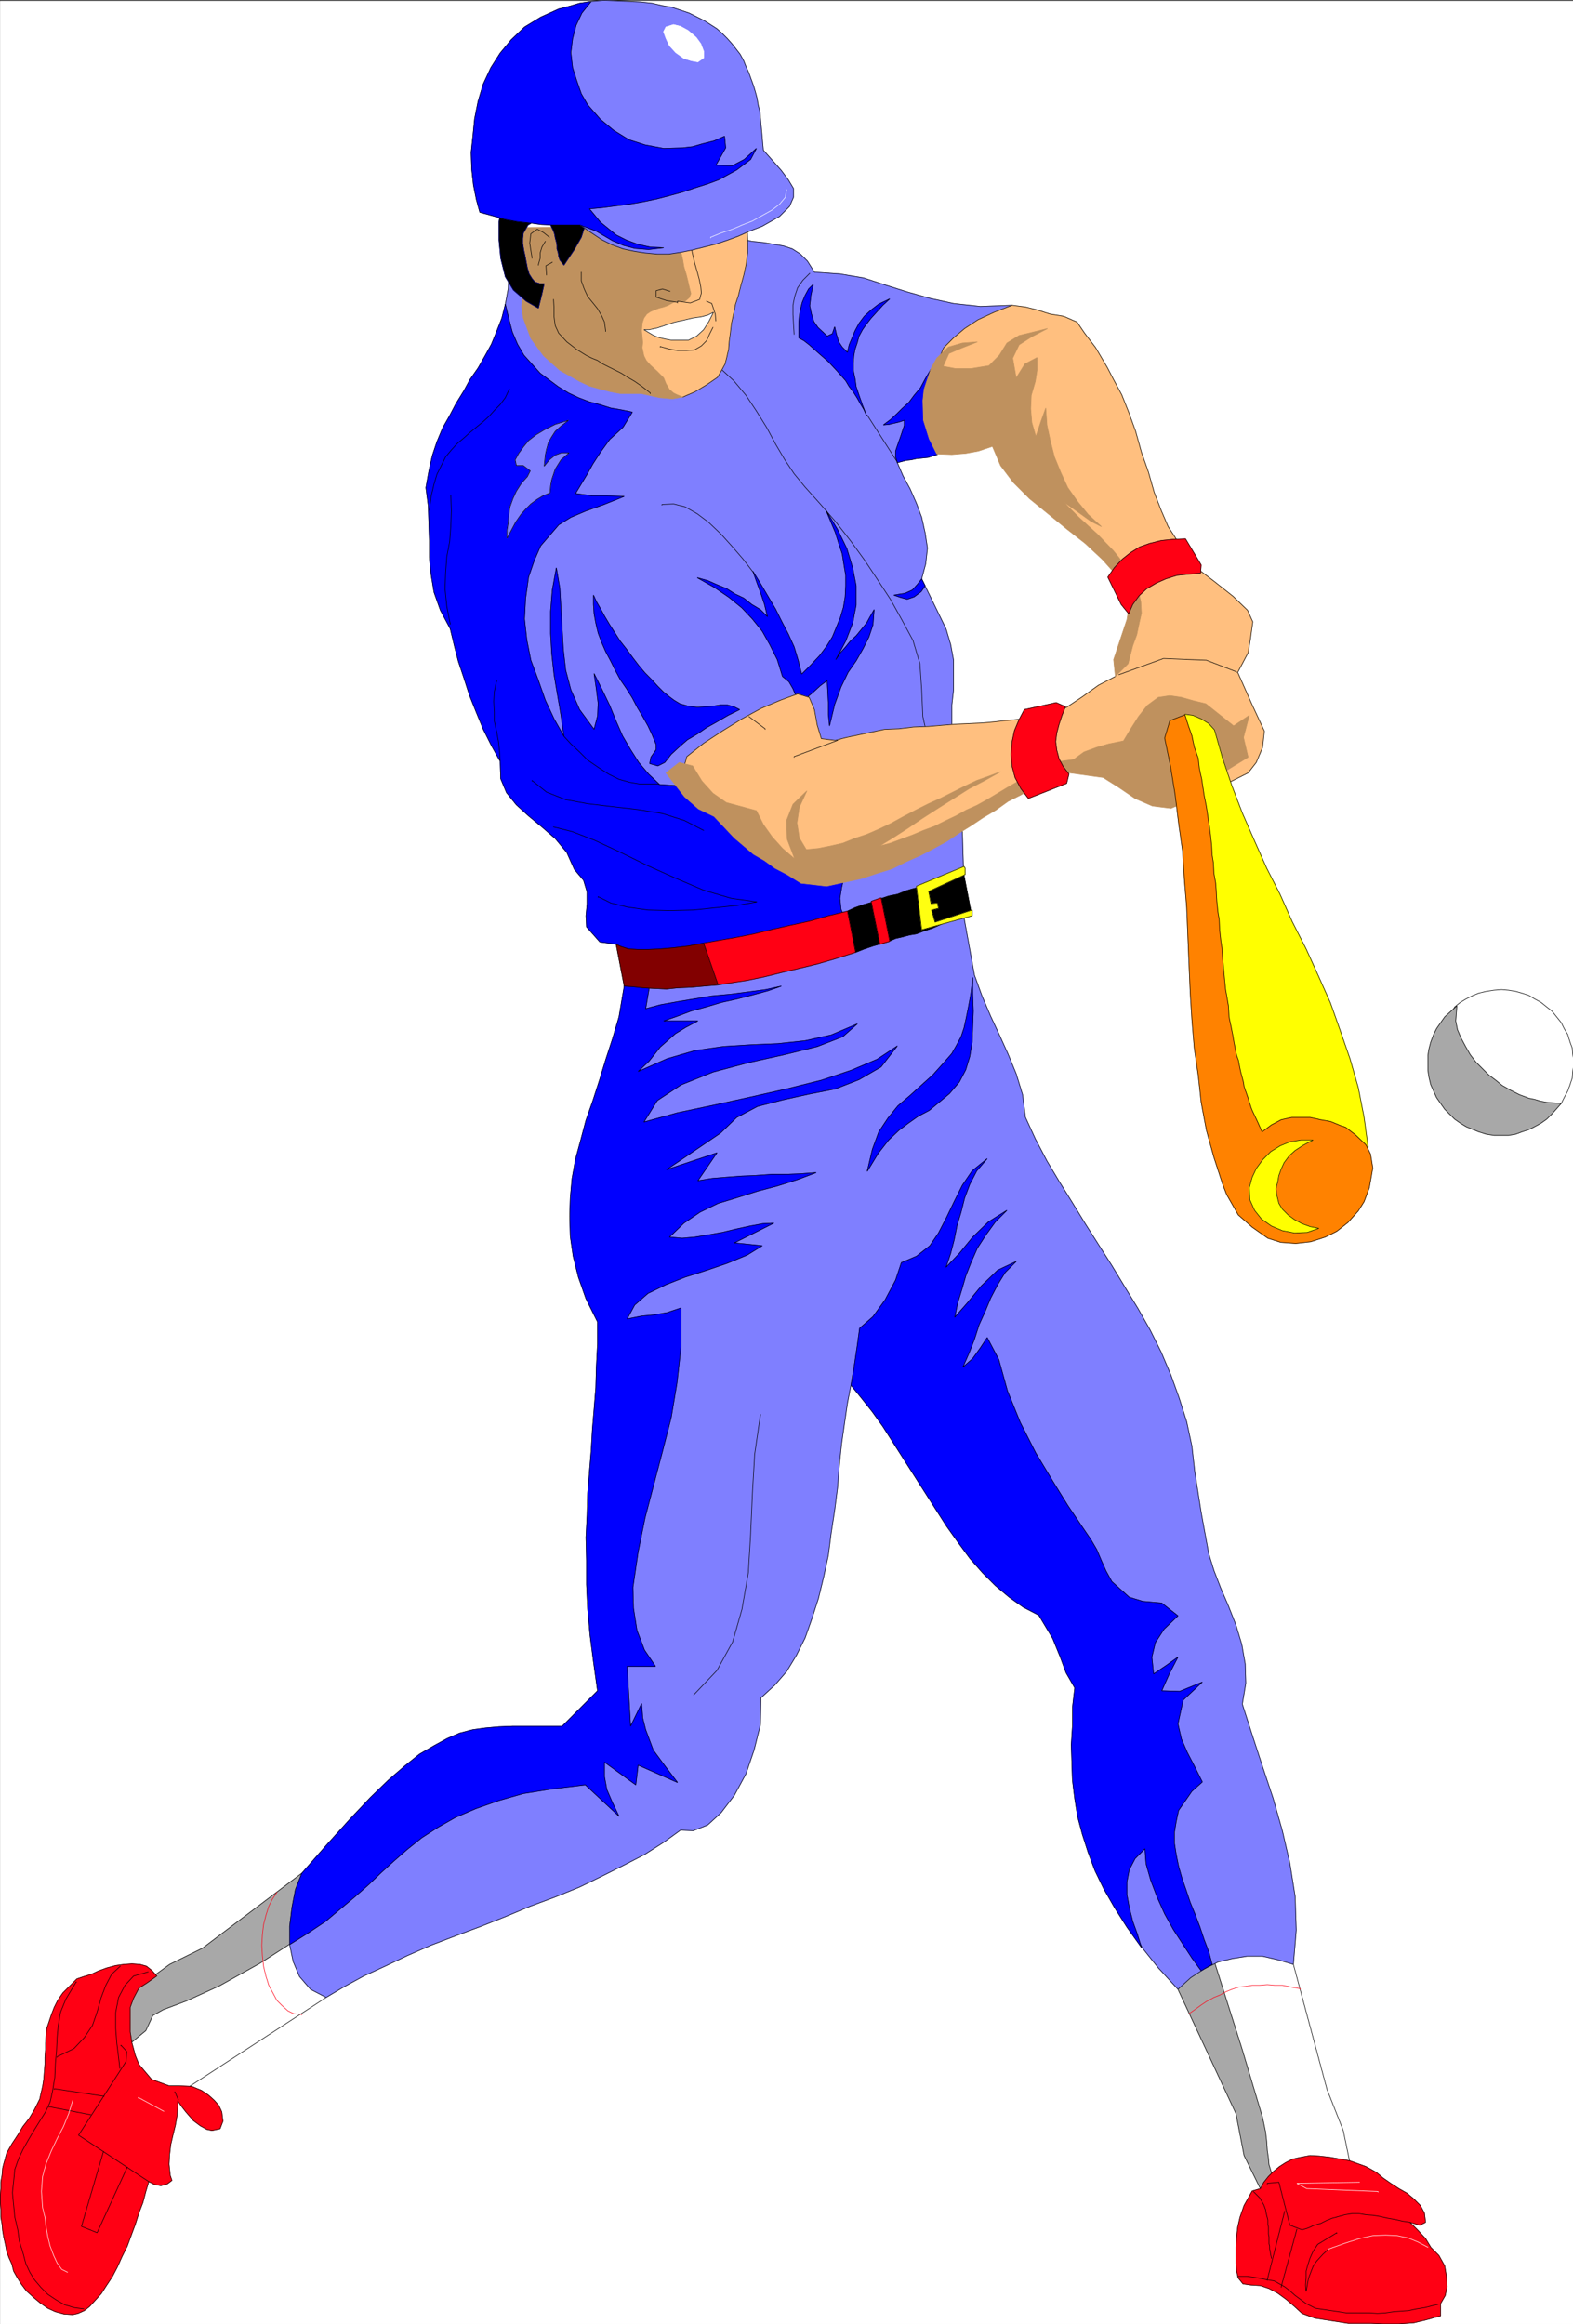 <svg width="2702.742" height="3991.831" viewBox="0 0 2027.056 2993.874" xmlns="http://www.w3.org/2000/svg"><rect x="0" y="0" width="2027.056" height="2993.874" fill="#333333" stroke="none"/><defs><clipPath id="a"><path d="M0 0h2026.691v2993H0Zm0 0"/></clipPath><clipPath id="b"><path d="M0 0h2026.691v2992.184H0Zm0 0"/></clipPath><clipPath id="c"><path d="M1854 1273h172.691v156H1854Zm0 0"/></clipPath><clipPath id="d"><path d="M1854 1272h172.691v157H1854Zm0 0"/></clipPath></defs><g clip-path="url(#a)" transform="translate(.365 1.325)"><path style="fill:#fff;fill-opacity:1;fill-rule:nonzero;stroke:none" d="M0 2992.184h2027.992V-.961H0Zm0 0"/></g><g clip-path="url(#b)" transform="translate(.365 1.325)"><path style="fill:#fff;fill-opacity:1;fill-rule:evenodd;stroke:#fff;stroke-width:.14;stroke-linecap:square;stroke-linejoin:bevel;stroke-miterlimit:10;stroke-opacity:1" d="M0 .5h389.25V575H0Zm0 0" transform="matrix(5.21 0 0 -5.21 0 2994.79)"/></g><path style="fill:#7f7fff;fill-opacity:1;fill-rule:evenodd;stroke:#7f7fff;stroke-width:.14;stroke-linecap:square;stroke-linejoin:bevel;stroke-miterlimit:10;stroke-opacity:1" d="m230.91 468.14-9.03-7.47 1.43-3.3 1.72-3.16 1.58-3.59 1.29-3.45.86-3.87.57-3.74-.43-3.88-1-3.73 6.02-12.35 1.15-3.88.72-3.88v-7.32l-.43-3.74v-6.89l.72-2.87 1.86-20.97.14-4.6.15-4.74-.15-5.17v-5.74l-28.97-2.01-56.08 15.94-28.68 44.23.57 91.92.72 3.88.14 4.02 57.09 8.33 3.01-.71 2.87-.29 2.58-.43 2.44-.43 2.15-.72 2-1.29 1.73-1.73 1.72-2.73 6.31-.43 5.88-1 5.3-1.73 5.45-1.72 5.6-1.58 5.88-1.29 6.6-.72 7.88.29zm0 0" transform="matrix(5.21 0 0 -5.21 .365 2996.115)"/><path style="fill:none;stroke:#000;stroke-width:.14;stroke-linecap:square;stroke-linejoin:bevel;stroke-miterlimit:10;stroke-opacity:1" d="m230.91 468.14-9.03-7.47 1.43-3.3 1.72-3.16 1.58-3.59 1.29-3.45.86-3.87.57-3.74-.43-3.88-1-3.73 6.02-12.35 1.15-3.88.72-3.88v-7.32l-.43-3.74v-6.89l.72-2.87 1.86-20.97.14-4.6.15-4.74-.15-5.17v-5.74l-28.97-2.01-56.08 15.94-28.68 44.23.57 91.92.72 3.88.14 4.02 57.09 8.33 3.01-.71 2.87-.29 2.58-.43 2.44-.43 2.15-.72 2-1.29 1.73-1.73 1.72-2.73 6.31-.43 5.88-1 5.3-1.73 5.45-1.72 5.6-1.58 5.88-1.29 6.6-.72 7.88.29zm0 0" transform="matrix(5.21 0 0 -5.21 .365 2996.115)"/><path style="fill:#0ff;fill-opacity:1;fill-rule:evenodd;stroke:#0ff;stroke-width:.14;stroke-linecap:square;stroke-linejoin:bevel;stroke-miterlimit:10;stroke-opacity:1" d="m137.97 138.09-2.29-.43-2.15-.29-4.16-1-3.73-1.01-3.87-1.29-3.45-1.43-3.29-1.44-3.45-1.58-3.01-1.72-3.01-2.02-2.87-2.01-2.87-2.01-2.72-2.29-2.58-2.3-2.59-2.3-2.72-2.44-2.58-2.59 1.43 1.87 1.58 1.58 1.58 1.72 1.43 1.87 1.29 1.87 1.44 1.72 1.43 1.72 1.29 1.73 1.58 1.86 1.43 1.58 1.58 1.73 1.58 1.43 1.58 1.58 1.72 1.15 1.86 1.58 1.87 1.01 1.43.86 1.58.57 1.72.58 1.72.72 1.72.43 1.87.43 1.72.29 1.86.14h1.72l1.72.14 1.73-.14h1.72l1.72-.43 1.43-.29 1.58-.57zm0 0" transform="matrix(5.21 0 0 -5.21 .365 2996.115)"/><path style="fill:none;stroke:#00f;stroke-width:.14;stroke-linecap:square;stroke-linejoin:bevel;stroke-miterlimit:10;stroke-opacity:1" d="m137.97 138.09-2.29-.43-2.15-.29-4.16-1-3.73-1.01-3.87-1.29-3.45-1.43-3.29-1.44-3.45-1.58-3.01-1.72-3.01-2.02-2.87-2.01-2.87-2.01-2.72-2.29-2.58-2.3-2.59-2.3-2.72-2.44-2.58-2.59 1.43 1.87 1.58 1.58 1.58 1.72 1.43 1.87 1.29 1.87 1.44 1.72 1.43 1.72 1.29 1.73 1.58 1.86 1.43 1.58 1.58 1.73 1.58 1.43 1.58 1.58 1.72 1.15 1.86 1.58 1.87 1.01 1.43.86 1.58.57 1.72.58 1.72.72 1.72.43 1.87.43 1.72.29 1.86.14h1.72l1.72.14 1.73-.14h1.72l1.72-.43 1.43-.29 1.58-.57zm0 0" transform="matrix(5.21 0 0 -5.21 .365 2996.115)"/><path style="fill:#fff;fill-opacity:1;fill-rule:evenodd;stroke:#fff;stroke-width:.14;stroke-linecap:square;stroke-linejoin:bevel;stroke-miterlimit:10;stroke-opacity:1" d="m35 59.67 9.17-2.15 36.43 23.7-5.16 24.99L35 78.49l-4.02-8.19Zm0 0" transform="matrix(5.21 0 0 -5.21 .365 2996.115)"/><path style="fill:none;stroke:#000;stroke-width:.14;stroke-linecap:square;stroke-linejoin:bevel;stroke-miterlimit:10;stroke-opacity:1" d="m35 59.67 9.17-2.15 36.43 23.7-5.16 24.99L35 78.49l-4.02-8.19Zm0 0" transform="matrix(5.21 0 0 -5.21 .365 2996.115)"/><path style="fill:#fff;fill-opacity:1;fill-rule:evenodd;stroke:#fff;stroke-width:.14;stroke-linecap:square;stroke-linejoin:bevel;stroke-miterlimit:10;stroke-opacity:1" d="m314.24 33.25 20.08 4.74-2.15 10.34-4.02 10.19-8.31 30.88-6.03 6.04-17.5-6.61zm0 0" transform="matrix(5.21 0 0 -5.21 .365 2996.115)"/><path style="fill:none;stroke:#000;stroke-width:.14;stroke-linecap:square;stroke-linejoin:bevel;stroke-miterlimit:10;stroke-opacity:1" d="m314.24 33.25 20.08 4.74-2.15 10.34-4.02 10.19-8.31 30.88-6.03 6.04-17.5-6.61zm0 0" transform="matrix(5.21 0 0 -5.21 .365 2996.115)"/><path style="fill:#a8a8a8;fill-opacity:1;fill-rule:evenodd;stroke:#a8a8a8;stroke-width:.14;stroke-linecap:square;stroke-linejoin:bevel;stroke-miterlimit:10;stroke-opacity:1" d="M30.98 68.87 36 73.03l1 2.16.72 1.57 2.58 1.44 5.74 2.16 8.17 3.73 10.04 5.6 11.62 7.47-1.29 14.79-24.53-18.52-8.17-4.03-5.31-3.87-3.58-1.3-2.58-7.47zm0 0" transform="matrix(5.21 0 0 -5.21 .365 2996.115)"/><path style="fill:none;stroke:#000;stroke-width:.14;stroke-linecap:square;stroke-linejoin:bevel;stroke-miterlimit:10;stroke-opacity:1" d="M30.98 68.87 36 73.03l1 2.16.72 1.57 2.58 1.44 5.74 2.16 8.17 3.73 10.04 5.6 11.62 7.47-1.29 14.79-24.53-18.52-8.17-4.03-5.31-3.87-3.58-1.3-2.58-7.47zm0 0" transform="matrix(5.21 0 0 -5.21 .365 2996.115)"/><path style="fill:#a8a8a8;fill-opacity:1;fill-rule:evenodd;stroke:#a8a8a8;stroke-width:.14;stroke-linecap:square;stroke-linejoin:bevel;stroke-miterlimit:10;stroke-opacity:1" d="m300.19 90.41-4.88-1.01-4.02-6.17 14.35-30.74 2-10.34 4.02-8.19 4.88-1-1.44 2.73-.71 2.3-.58 1.86-.14 1.58-.29 2.01-.14 2.16-.29 2.44-.72 3.45-5.16 17.23zm0 0" transform="matrix(5.21 0 0 -5.21 .365 2996.115)"/><path style="fill:none;stroke:#000;stroke-width:.14;stroke-linecap:square;stroke-linejoin:bevel;stroke-miterlimit:10;stroke-opacity:1" d="m300.19 90.41-4.88-1.01-4.02-6.17 14.35-30.74 2-10.34 4.02-8.19 4.88-1-1.44 2.73-.71 2.3-.58 1.86-.14 1.58-.29 2.01-.14 2.16-.29 2.44-.72 3.45-5.16 17.23zm0 0" transform="matrix(5.21 0 0 -5.21 .365 2996.115)"/><path style="fill:none;stroke:#ff0014;stroke-width:.14;stroke-linecap:square;stroke-linejoin:bevel;stroke-miterlimit:10;stroke-opacity:1" d="m68.41 107.21-1.14-1.72-.86-1.72-.72-2.3-.58-2.3-.28-2.44-.15-2.59.15-2.58.28-2.59.58-2.44.72-2.3 1-1.86 1-1.87 1.29-1.29 1.44-1.3 1.43-.71 2.01-.15v-.14m219.44.29 1.43 1 1.58 1.15 1.29.86 1.87 1.01 1.43.57 1.58.86 1.43.58 1.72.57 1.72.15 1.58.28h1.87l1.86.15 1.87-.15h1.86l2.15-.43 2.3-.43v-.14" transform="matrix(5.21 0 0 -5.21 .365 2996.115)"/><path style="fill:#ff0014;fill-opacity:1;fill-rule:evenodd;stroke:#ff0014;stroke-width:.14;stroke-linecap:square;stroke-linejoin:bevel;stroke-miterlimit:10;stroke-opacity:1" d="m38.72 86.53-1.14 1.29-1.44 1.15-1.57.43-2.01.15-2.01-.15-2.01-.28-2.15-.58-2.01-.72-1.86-.86-1.87-.57-1.72-.58-3.44-3.44-1.29-1.87-.86-1.72-.72-1.87-.57-1.72-.58-1.73-.14-1.72-.14-1.73v-1.72l-.15-1.87V64.7l-.14-1.72-.14-1.87-.29-1.87-.43-1.86-.29-1.3-1.29-2.58-1.29-2.16-1.58-2.01-1.29-2.15-1.43-2.16-1.29-2.29-.72-2.59-.29-1.15-.14-1.72-.29-1.73v-1.58L0 32.24v-1.72l.14-1.73v-1.86l.29-1.73.14-1.58.29-1.72.43-1.87.29-1.58.57-1.58.72-1.58.43-1.72.72-1.29 1.14-1.87 1.29-1.72 1.73-1.58L9.9 5.67l1.86-1.29 1.87-.86 2.15-.58 2.15-.14 1.29.29 1.58.71 1.29 1.01 1.43 1.58 1.44 1.58 1.29 2.01 1.43 2.15 1.29 2.45 1.15 2.58 1.29 2.59 1 2.72 1.01 2.73.86 2.73 1 2.59.72 2.73.72 2.44 1.43-.72 1.58-.29 1.58.43 1.14.87-.43 1.29-.14 1.43-.14 1.3.14 2.44.29 2.44.57 2.44.57 2.3.43 2.44.15 2.44v1.15l1-1.43 1.01-1.3 1.86-2.15 1.72-1.29 1.58-.87 1.29-.28 2.01.43.71 1.87-.28 2.29-.72 1.58-1.15 1.3-1.43 1.29-1.72 1.15-2.44 1-3.16.15h-2.43l-4.31 1.58-3.15 3.73-.86 2.15-.86 3.16-.43 2.73v6.04l.86 2.29 1.29 2.45 2.01 1.29zm0 0" transform="matrix(5.21 0 0 -5.21 .365 2996.115)"/><path style="fill:none;stroke:#000;stroke-width:.14;stroke-linecap:square;stroke-linejoin:bevel;stroke-miterlimit:10;stroke-opacity:1" d="m38.72 86.53-1.14 1.29-1.44 1.15-1.57.43-2.01.15-2.01-.15-2.01-.28-2.15-.58-2.01-.72-1.86-.86-1.87-.57-1.72-.58-3.44-3.44-1.29-1.87-.86-1.72-.72-1.87-.57-1.72-.58-1.73-.14-1.72-.14-1.73v-1.72l-.15-1.87V64.7l-.14-1.72-.14-1.87-.29-1.87-.43-1.86-.29-1.3-1.29-2.58-1.29-2.16-1.58-2.01-1.29-2.15-1.43-2.16-1.29-2.29-.72-2.59-.29-1.15-.14-1.72-.29-1.73v-1.58L0 32.24v-1.72l.14-1.73v-1.86l.29-1.73.14-1.58.29-1.72.43-1.87.29-1.58.57-1.58.72-1.58.43-1.72.72-1.29 1.14-1.87 1.29-1.72 1.73-1.58L9.9 5.67l1.86-1.29 1.87-.86 2.15-.58 2.15-.14 1.29.29 1.58.71 1.29 1.01 1.43 1.58 1.44 1.58 1.29 2.01 1.43 2.15 1.29 2.45 1.15 2.58 1.29 2.59 1 2.72 1.01 2.73.86 2.73 1 2.59.72 2.73.72 2.44 1.43-.72 1.58-.29 1.58.43 1.14.87-.43 1.29-.14 1.43-.14 1.3.14 2.44.29 2.44.57 2.44.57 2.3.43 2.44.15 2.44v1.15l1-1.43 1.01-1.3 1.86-2.15 1.72-1.29 1.58-.87 1.29-.28 2.01.43.71 1.87-.28 2.29-.72 1.58-1.15 1.3-1.43 1.29-1.72 1.15-2.44 1-3.16.15h-2.43l-4.31 1.58-3.15 3.73-.86 2.15-.86 3.16-.43 2.73v6.04l.86 2.29 1.29 2.45 2.01 1.29zm0 0" transform="matrix(5.21 0 0 -5.21 .365 2996.115)"/><path style="fill:#ff0014;fill-opacity:1;fill-rule:evenodd;stroke:#ff0014;stroke-width:.14;stroke-linecap:square;stroke-linejoin:bevel;stroke-miterlimit:10;stroke-opacity:1" d="m311.66 33.96-2.01-.57-2.01-3.59-1-2.87-.57-2.44-.29-2.45-.14-2.44v-4.16l.14-1.87.43-1.72 1.15-1.44 2.01-.29 2.29-.14 2.15-.72 2.15-1.15 2.15-1.58 2.01-1.72 1.87-1.72 3.15-1.15 2.73-.43 2.87-.44 2.72-.43h5.74l3.01-.14h3.58l3.88.29 3.01.72 3.58 1v3.02l1.15 2.01.43 2.15-.14 2.59-.43 2.58-1.44 2.59-2 2.01-1.29 2.15-2.01 2.16-1.87 1.86 2.44-.71 1.44.71-.29 2.3-1.01 1.87-1.57 1.58-1.72 1.44-2.01 1.14-2.01 1.3-1.86 1.29-1.73 1.44-2.58 1.43-2 .72-2.01.72-2.44.43-2.44.43-2.58.29-2.3.14-2.29-.43-2.01-.43-1.72-.86-1.58-1.01-1.57-1.29-1.15-1.15-1.15-1.44zm0 0" transform="matrix(5.21 0 0 -5.21 .365 2996.115)"/><path style="fill:none;stroke:#000;stroke-width:.14;stroke-linecap:square;stroke-linejoin:bevel;stroke-miterlimit:10;stroke-opacity:1" d="m311.66 33.96-2.01-.57-2.01-3.59-1-2.87-.57-2.44-.29-2.45-.14-2.44v-4.16l.14-1.87.43-1.72 1.15-1.44 2.01-.29 2.29-.14 2.15-.72 2.15-1.15 2.15-1.58 2.01-1.72 1.87-1.72 3.15-1.15 2.73-.43 2.87-.44 2.72-.43h5.74l3.01-.14h3.58l3.88.29 3.01.72 3.58 1v3.02l1.15 2.01.43 2.15-.14 2.59-.43 2.58-1.44 2.59-2 2.01-1.29 2.15-2.01 2.16-1.87 1.86 2.44-.71 1.44.71-.29 2.3-1.01 1.87-1.57 1.58-1.72 1.44-2.01 1.14-2.01 1.3-1.86 1.29-1.73 1.44-2.58 1.43-2 .72-2.01.72-2.44.43-2.44.43-2.58.29-2.3.14-2.29-.43-2.01-.43-1.72-.86-1.58-1.01-1.57-1.29-1.15-1.15-1.15-1.44zM44.03 55.94l-.86 2.01v-.14m-6.45-22.12L19.36 47.18l11.76 18.24.15 2.44-1.44 1.58v-.14" transform="matrix(5.21 0 0 -5.21 .365 2996.115)"/><path style="fill:none;stroke:#000;stroke-width:.14;stroke-linecap:square;stroke-linejoin:bevel;stroke-miterlimit:10;stroke-opacity:1" d="m31.41 39.28-7.46-16.23-3.87 1.58 5.45 18.53v-.15m.14 13.79-12.33 1.87v-.15m9.03-6.31-10.32 2.01v-.15" transform="matrix(5.21 0 0 -5.21 .365 2996.115)"/><path style="fill:none;stroke:#000;stroke-width:.14;stroke-linecap:square;stroke-linejoin:bevel;stroke-miterlimit:10;stroke-opacity:1" d="m20.65 4.23-2.29.29-2.44.72-2.01 1.15-2.15 1.43-1.72 1.73-1.58 1.87-1.15 1.86-1 2.16-.72 2.73-.86 2.72-.43 3.02-.71 3.02-.29 3.01-.29 3.02.29 2.73.29 3.01.86 2.45 1.14 2.44 1.29 2.3 1.44 2.44 1.43 2.3 1.44 2.29 1.14 2.44.58 2.59.57 3.45.15 3.44.28 3.16.15 3.31.28 3.01.58 3.31 1.29 3.16 2.58 4.31v-.15" transform="matrix(5.21 0 0 -5.21 .365 2996.115)"/><path style="fill:none;stroke:#000;stroke-width:.14;stroke-linecap:square;stroke-linejoin:bevel;stroke-miterlimit:10;stroke-opacity:1" d="m29.69 88.97-2.15-2.01-1.44-2.73-1.14-3.01-1.01-3.59-1.15-3.31-2-3.01-2.59-2.73-4.15-2.01v-.15m22.51 21.12-3.58-1.01-2.15-2.3-1.58-3.01-.72-3.74v-3.87l.29-3.74.43-3.45.29-2.58v-.14m319.11-38.07-1.86.29-1.87.43-1.72.29-1.86.43-1.72.29-1.87.14-1.72.29h-1.72l-1.72-.29-1.58-.43-1.58-.43-1.43-.57-1.43-.72-1.58-.43-1.58-.72-1.43-.43-3.02 1.15-2.72 10.62-2.87-.28v-.15m15.2-16.08-1.43-1.29-1.58-1.73-.86-1.29-.57-1.44-.58-1.58-.28-1.58-.29-1.58-.14 1.58.14 1.73v1.72l.43 1.58.57 1.72.72 1.58 1.15 1.73 4.73 2.87v-.14m-9.89 1-3.88-14.22v-.14" transform="matrix(5.21 0 0 -5.21 .365 2996.115)"/><path style="fill:none;stroke:#000;stroke-width:.14;stroke-linecap:square;stroke-linejoin:bevel;stroke-miterlimit:10;stroke-opacity:1" d="m317.68 28.36-4.3-16.94v-.15m-3.44 21.98 1.58-1.58.43-.72.57-1.01.43-1.15.14-.86.29-1.15.14-.57v-1.15l.15-.57v-1.73l.14-.72v-1.72l.14-.57v-.72l.15-.58.14-.86.15-.72v-.14" transform="matrix(5.21 0 0 -5.21 .365 2996.115)"/><path style="fill:none;stroke:#000;stroke-width:.14;stroke-linecap:square;stroke-linejoin:bevel;stroke-miterlimit:10;stroke-opacity:1" d="m355.69 5.38-1.72-.43-1.72-.43-1.87-.29-2-.43-1.87-.14-1.86-.14-2.01-.29-2.01-.14-1.86.14h-5.88l-1.87.29-1.86.28-2.01.29-1.86.29-2.3 1.15-2.72 2.01-1.3 1.15-1.29 1-2.58 1.44-2.44.43-2.15.43-2.15.29h-2.29v-.15" transform="matrix(5.21 0 0 -5.21 .365 2996.115)"/><path style="fill:none;stroke:#fff;stroke-width:.14;stroke-linecap:square;stroke-linejoin:bevel;stroke-miterlimit:10;stroke-opacity:1" d="m40.45 53.07-6.32 3.44v-.14M16.64 13.28 15.2 14l-1.14 1.58-.87 1.87-.86 2.3-.57 2.29-.43 2.45-.29 2.44-.57 2.3-.29 4.02.29 3.73.86 3.16 1.29 3.16 1.44 3.02 1.57 3.01 1.29 3.16 1.01 3.31v-.15m318.26-20.11-15.49-.28 2.43-1.3 17.65-.71v-.15m12.33-13.64-2.44 1.29-2.44 1.01-2.72.57-2.87.14-3.16-.14-3.29-.72-3.59-1.15-4.02-1.43v-.15" transform="matrix(5.21 0 0 -5.21 .365 2996.115)"/><path style="fill:#7f7fff;fill-opacity:1;fill-rule:evenodd;stroke:#7f7fff;stroke-width:.14;stroke-linecap:square;stroke-linejoin:bevel;stroke-miterlimit:10;stroke-opacity:1" d="m71.57 94.29 41.02 38.78 36.28 13.35 8.9 186.86 80.31 16.52 2.87-15.8 1.87-5.17 2.15-5.03 2.15-4.6 2.15-4.74 2.01-4.88 1.58-5.17.71-5.6 2.44-5.31 2.87-5.46 3.01-5.03 3.3-5.31 3.16-5.17 3.29-5.17 3.3-5.18 3.3-5.45 3.16-5.17 3.01-5.32 2.72-5.46 2.44-5.74 2.01-5.6 1.87-5.89 1.29-6.03.71-6.32 1.58-10.06 1.87-10.19 1.29-4.17 1.72-4.45 1.86-4.31 1.87-4.74 1.43-4.74.86-4.88.14-4.74-.86-5.17 2.44-7.61 2.58-7.9 2.59-7.76 2.29-8.04 1.86-8.05 1.3-8.18.28-8.33-.71-8.48-3.88 1.15-3.73.86h-3.87l-3.58-.57-3.59-.86-3.44-1.73-3.3-2.15-3.16-2.87-4.87 5.31-4.02 5.03-10.61 23.84-3.59 51.56-47.9 63.63h-9.9l-.86-4.45-.71-4.89-.72-5.02-.58-5.46-.43-5.46-.71-5.6-.86-5.6-.72-5.6-1.15-5.32-1.29-5.31-1.58-4.89-1.72-4.88-2.15-4.31-2.44-4.02-2.87-3.3-3.44-3.16-.14-6.61-1.58-6.32-2.01-5.89-2.87-5.31-3.29-4.31-3.3-3.02-3.59-1.43-3.15.14-4.16-3.01-4.74-3.02-5.02-2.59-5.45-2.73-5.59-2.72-6.02-2.45-6.17-2.29-6.17-2.59-6.17-2.44-6.16-2.3-6.03-2.3-5.88-2.58-5.45-2.59-5.3-2.44-4.74-2.58-4.59-2.73-3.87 2.01-2.72 3.16-1.58 3.73zm0 0" transform="matrix(5.21 0 0 -5.21 .365 2996.115)"/><path style="fill:none;stroke:#000;stroke-width:.14;stroke-linecap:square;stroke-linejoin:bevel;stroke-miterlimit:10;stroke-opacity:1" d="m71.57 94.29 41.02 38.78 36.28 13.35 8.9 186.86 80.31 16.52 2.87-15.8 1.87-5.17 2.15-5.03 2.15-4.6 2.15-4.74 2.01-4.88 1.58-5.17.71-5.6 2.44-5.31 2.87-5.46 3.01-5.03 3.3-5.31 3.16-5.17 3.29-5.17 3.3-5.18 3.3-5.45 3.16-5.17 3.01-5.32 2.72-5.46 2.44-5.74 2.01-5.6 1.87-5.89 1.29-6.03.71-6.32 1.58-10.06 1.87-10.19 1.29-4.17 1.72-4.45 1.86-4.31 1.87-4.74 1.43-4.74.86-4.88.14-4.74-.86-5.17 2.44-7.61 2.58-7.9 2.59-7.76 2.29-8.04 1.86-8.05 1.3-8.18.28-8.33-.71-8.48-3.88 1.15-3.73.86h-3.87l-3.58-.57-3.59-.86-3.44-1.73-3.3-2.15-3.16-2.87-4.87 5.31-4.02 5.03-10.61 23.84-3.59 51.56-47.9 63.63h-9.9l-.86-4.45-.71-4.89-.72-5.02-.58-5.46-.43-5.46-.71-5.6-.86-5.6-.72-5.6-1.15-5.32-1.29-5.31-1.58-4.89-1.72-4.88-2.15-4.31-2.44-4.02-2.87-3.3-3.44-3.16-.14-6.61-1.58-6.32-2.01-5.89-2.87-5.31-3.29-4.31-3.3-3.02-3.59-1.43-3.15.14-4.16-3.01-4.74-3.02-5.02-2.59-5.45-2.73-5.59-2.72-6.02-2.45-6.17-2.29-6.17-2.59-6.17-2.44-6.16-2.3-6.03-2.3-5.88-2.58-5.45-2.59-5.3-2.44-4.74-2.58-4.59-2.73-3.87 2.01-2.72 3.16-1.58 3.73zm0 0" transform="matrix(5.21 0 0 -5.21 .365 2996.115)"/><path style="fill:#00f;fill-opacity:1;fill-rule:evenodd;stroke:#00f;stroke-width:.14;stroke-linecap:square;stroke-linejoin:bevel;stroke-miterlimit:10;stroke-opacity:1" d="m71.57 94.29 4.59 2.87 4.3 2.87 3.59 3.02 3.44 2.87 3.58 3.16 3.16 3.02 3.15 2.87 3.3 2.87 3.59 2.87 4.01 2.59 4.31 2.44 5.02 2.16 5.73 2.01 6.03 1.72 7.17 1.15 8.17 1 8.32-7.75-1.72 3.59-1.29 3.02-.57 3.15v3.6l7.74-5.61.58 4.89 9.75-4.31-3.16 4.16-2.86 3.88-1.87 5.03-.72 2.87-.28 3.59-2.73-5.6-.86 14.79h7.03l-2.73 4.03-1.86 4.88-.86 5.46-.14 5.17 1.29 8.76 1.72 8.47 2.15 8.19 2.15 8.18 2.15 8.34 1.44 8.61 1 8.91v9.62l-3.44-1.15-3.3-.57-3.01-.29-3.59-.72 1.87 3.45 3.29 2.87 4.45 2.16 4.73 1.86 5.45 1.73 5.02 1.72 4.88 2.01 3.73 2.3-6.89.72 9.76 4.88-2.73-.14-3.15-.58-3.3-.72-3.59-.86-3.3-.57-3.44-.58-3.15-.28-3.16.28 3.59 3.45 4.01 2.73 4.45 2.15 4.73 1.44 5.02 1.58 4.88 1.29 5.02 1.58 4.59 1.72-3.73-.28-3.73-.15h-3.59l-3.87-.28-3.58-.15-3.59-.28-3.59-.29-3.58-.58 4.73 6.9-12.48-4.17 13.34 9.05 4.02 3.88 5.16 2.73 6.17 1.58 6.45 1.43 6.6 1.3 5.88 2.29 5.45 3.16 4.02 5.18-5.02-3.31-6.46-2.73-7.31-2.44-8.61-2.15-8.89-2.01-9.18-2.01-8.89-1.87-8.32-2.3 3.3 5.31 5.88 3.88 7.89 3.16 8.6 2.3 9.04 2.01 8.17 2.01 6.31 2.44 3.59 3.16-6.45-2.73-6.46-1.43-6.74-.72-6.74-.29-6.74-.43-7.03-1-6.88-2.01-7.17-3.16 2.72 2.58 2.73 3.45 3.73 3.3 2.58 1.58 3.01 1.58h-8.46l3.3 1.15 3.44 1.29 3.73 1.01 3.87 1.15 3.87.86 3.87 1 3.73 1.01 3.3 1.15-3.87-.86-4.3-.58-4.45-.57-4.59-.43-4.3-.72-4.3-.72-4.02-.72-3.73-1 1.87 11.06-7.18-1.15v-4.31l-1.29-7.61-1.57-5.32-1.73-5.31-1.57-5.17-1.58-4.89-1.72-4.88-1.29-4.88-1.29-4.74-.86-4.74-.43-4.74-.15-4.6.15-5.02.71-4.89 1.29-5.17 1.87-5.31 2.87-5.75v-5.45l-.29-5.61-.14-5.17-.43-5.31-.43-5.17-.29-5.17-.43-5.17-.43-5.32-.15-5.45-.28-5.46.14-5.75v-5.89l.29-6.03.57-6.46.86-6.61 1.01-7.18-8.75-8.76h-12.19l-3.45-.14-3.29-.29-3.16-.43-3.3-.86-3.01-1.3-3.16-1.72-3.72-2.15-3.59-2.88-4.16-3.59-4.45-4.31-5.02-5.31-5.59-6.18-6.31-7.18-1.58-4.02-.86-4.45-.57-4.6zm0 0" transform="matrix(5.21 0 0 -5.21 .365 2996.115)"/><path style="fill:none;stroke:#000;stroke-width:.14;stroke-linecap:square;stroke-linejoin:bevel;stroke-miterlimit:10;stroke-opacity:1" d="m71.57 94.29 4.59 2.87 4.3 2.87 3.59 3.02 3.44 2.87 3.58 3.16 3.16 3.02 3.15 2.87 3.3 2.87 3.59 2.87 4.01 2.59 4.31 2.44 5.02 2.16 5.73 2.01 6.03 1.72 7.17 1.15 8.17 1 8.32-7.75-1.72 3.59-1.29 3.02-.57 3.15v3.6l7.74-5.61.58 4.89 9.75-4.31-3.16 4.16-2.86 3.88-1.87 5.03-.72 2.87-.28 3.59-2.73-5.6-.86 14.79h7.03l-2.73 4.03-1.86 4.88-.86 5.46-.14 5.17 1.29 8.76 1.72 8.47 2.15 8.19 2.15 8.18 2.15 8.34 1.44 8.61 1 8.91v9.62l-3.44-1.15-3.3-.57-3.01-.29-3.59-.72 1.87 3.45 3.29 2.87 4.45 2.16 4.73 1.86 5.45 1.73 5.02 1.72 4.88 2.01 3.73 2.3-6.89.72 9.76 4.88-2.73-.14-3.15-.58-3.3-.72-3.59-.86-3.3-.57-3.44-.58-3.15-.28-3.16.28 3.59 3.45 4.01 2.73 4.45 2.15 4.73 1.44 5.02 1.58 4.88 1.29 5.02 1.58 4.59 1.72-3.73-.28-3.73-.15h-3.59l-3.87-.28-3.58-.15-3.59-.28-3.59-.29-3.58-.58 4.73 6.9-12.48-4.17 13.34 9.05 4.02 3.88 5.16 2.73 6.17 1.58 6.45 1.43 6.6 1.3 5.88 2.29 5.45 3.16 4.02 5.18-5.02-3.31-6.46-2.73-7.31-2.44-8.61-2.15-8.89-2.01-9.18-2.01-8.89-1.87-8.32-2.3 3.3 5.31 5.88 3.88 7.89 3.16 8.6 2.3 9.04 2.01 8.17 2.01 6.31 2.44 3.59 3.16-6.45-2.73-6.46-1.43-6.74-.72-6.74-.29-6.74-.43-7.03-1-6.88-2.01-7.17-3.16 2.72 2.58 2.73 3.45 3.73 3.3 2.58 1.58 3.01 1.58h-8.46l3.3 1.15 3.44 1.29 3.73 1.01 3.87 1.15 3.87.86 3.87 1 3.73 1.01 3.3 1.15-3.87-.86-4.3-.58-4.45-.57-4.59-.43-4.3-.72-4.3-.72-4.02-.72-3.73-1 1.87 11.06-7.18-1.15v-4.31l-1.29-7.61-1.57-5.32-1.73-5.31-1.57-5.17-1.58-4.89-1.72-4.88-1.29-4.88-1.29-4.74-.86-4.74-.43-4.74-.15-4.6.15-5.02.71-4.89 1.29-5.17 1.87-5.31 2.87-5.75v-5.45l-.29-5.61-.14-5.17-.43-5.31-.43-5.17-.29-5.17-.43-5.17-.43-5.32-.15-5.45-.28-5.46.14-5.75v-5.89l.29-6.03.57-6.46.86-6.61 1.01-7.18-8.75-8.76h-12.19l-3.45-.14-3.29-.29-3.16-.43-3.3-.86-3.01-1.3-3.16-1.72-3.72-2.15-3.59-2.88-4.16-3.59-4.45-4.31-5.02-5.31-5.59-6.18-6.31-7.18-1.58-4.02-.86-4.45-.57-4.6zm0 0" transform="matrix(5.21 0 0 -5.21 .365 2996.115)"/><path style="fill:none;stroke:#000;stroke-width:.14;stroke-linecap:square;stroke-linejoin:bevel;stroke-miterlimit:10;stroke-opacity:1" d="m171.53 156.05 5.74 6.03 3.87 7.04 2.3 8.04 1.58 9.05.57 9.48.43 9.91.57 9.91 1.44 9.91v-.15" transform="matrix(5.21 0 0 -5.21 .365 2996.115)"/><path style="fill:#00f;fill-opacity:1;fill-rule:evenodd;stroke:#00f;stroke-width:.14;stroke-linecap:square;stroke-linejoin:bevel;stroke-miterlimit:10;stroke-opacity:1" d="M240.52 333.42v-4.16l.15-4.17-.15-3.88-.14-3.73-.58-3.59-1-3.3-1.58-3.02-2.44-2.87-2.58-2.16-2.44-2.01-2.72-1.43-2.44-1.73-2.29-1.72-2.58-2.44-2.59-3.31-2.72-4.45 1.29 5.46 1.58 4.31 2.29 3.45 2.44 3.01 2.87 2.44 2.87 2.59 2.87 2.58 2.72 3.02 2.01 2.3 1.15 2.01 1.14 2.15.72 2.16.57 2.58.58 2.88.57 3.15zm0 0" transform="matrix(5.21 0 0 -5.21 .365 2996.115)"/><path style="fill:none;stroke:#000;stroke-width:.14;stroke-linecap:square;stroke-linejoin:bevel;stroke-miterlimit:10;stroke-opacity:1" d="M240.52 333.42v-4.16l.15-4.17-.15-3.88-.14-3.73-.58-3.59-1-3.3-1.58-3.02-2.44-2.87-2.58-2.16-2.44-2.01-2.72-1.43-2.44-1.73-2.29-1.72-2.58-2.44-2.59-3.31-2.72-4.45 1.29 5.46 1.58 4.31 2.29 3.45 2.44 3.01 2.87 2.44 2.87 2.59 2.87 2.58 2.72 3.02 2.01 2.3 1.15 2.01 1.14 2.15.72 2.16.57 2.58.58 2.88.57 3.15zm0 0" transform="matrix(5.21 0 0 -5.21 .365 2996.115)"/><path style="fill:#00f;fill-opacity:1;fill-rule:evenodd;stroke:#00f;stroke-width:.14;stroke-linecap:square;stroke-linejoin:bevel;stroke-miterlimit:10;stroke-opacity:1" d="m282.26 93.57-3.59 5.03-3.01 4.74-2.72 4.74-2.16 4.45-1.72 4.59-1.43 4.46-1.15 4.3-.72 4.46-.57 4.59-.14 4.17-.15 4.59.29 4.46v4.74l.57 4.88-2.15 3.73-1.43 3.88-1.87 4.6-3.44 5.74-3.87 2.01-3.44 2.44-3.44 2.88-3.16 3.16-3.16 3.59-2.86 3.88-2.87 4.02-15.78 24.7-2.58 3.59-2.73 3.45-2.58 3.16.72 4.16.43 2.88.43 2.87.57 4.16 3.3 2.88 3.01 4.16 2.59 4.88 1.43 4.31 3.73 1.58 3.3 2.59 2.15 3.16 2.01 3.88 1.86 3.87 2.01 4.03 2.44 3.59 3.73 3.01-2.58-3.01-1.73-3.31-1.29-3.44-.86-3.45-1-3.31-.72-3.59-.86-3.3-1.15-3.45 3.3 3.45 3.3 4.02 3.87 3.74 4.59 2.87-2.86-2.87-2.3-3.16-2.15-3.31-1.58-3.59-1.29-3.3-1-3.45-1.01-3.3-.71-3.45 3.15 3.59 3.44 4.17 4.02 3.88 4.59 2.15-2.73-2.73-1.86-3.01-1.72-3.31-1.44-3.45-1.43-3.15-1.15-3.6-1.29-3.3-1.58-3.59 2.44 2.15 1.87 2.59 1.72 2.59 2.87-5.46 2.15-7.76 3.15-7.75 3.87-7.62 4.16-6.89 3.73-6.03 3.3-4.89 2.44-3.59 1.43-2.44 1.15-2.73 1.15-2.58 1.43-2.59 4.31-3.88 3.29-1 4.74-.43 4.01-3.16-3.44-3.3-2.15-3.31-.86-3.59.43-4.16 3.01 2.01 3.01 2.15-2.15-4.16-1.86-4.17 4.44-.14 5.6 2.3-4.74-4.46-1.29-5.89.86-3.73 1.44-3.3 1.72-3.31 2.01-4.02-2.58-2.3-3.3-4.74-.58-2.72-.43-2.59v-2.87l.43-2.73.58-2.87.86-3.02 1-2.87 1.01-3.02 1.29-3.16 1.14-3.01 1.01-3.02 1.15-3.02.86-3.16-2.73-1.58-2.29 3.16-2.16 3.31-2.43 3.73-2.15 3.88-1.87 4.16-1.58 4.17-1.14 4.02-.29 3.74-2.44-2.45-1.43-2.73-.58-3.01v-3.16l.58-3.16.86-3.45 1.14-3.16zm0 0" transform="matrix(5.21 0 0 -5.21 .365 2996.115)"/><path style="fill:none;stroke:#000;stroke-width:.14;stroke-linecap:square;stroke-linejoin:bevel;stroke-miterlimit:10;stroke-opacity:1" d="m282.26 93.57-3.59 5.03-3.01 4.74-2.72 4.74-2.16 4.45-1.72 4.59-1.43 4.46-1.15 4.3-.72 4.46-.57 4.59-.14 4.17-.15 4.59.29 4.46v4.74l.57 4.88-2.15 3.73-1.43 3.88-1.87 4.6-3.44 5.74-3.87 2.01-3.44 2.44-3.44 2.88-3.16 3.16-3.16 3.59-2.86 3.88-2.87 4.02-15.78 24.7-2.58 3.59-2.73 3.45-2.58 3.16.72 4.16.43 2.88.43 2.87.57 4.16 3.3 2.88 3.01 4.16 2.59 4.88 1.43 4.31 3.73 1.58 3.3 2.59 2.15 3.16 2.01 3.88 1.86 3.87 2.01 4.03 2.44 3.59 3.73 3.01-2.58-3.01-1.73-3.31-1.29-3.44-.86-3.45-1-3.31-.72-3.59-.86-3.3-1.15-3.45 3.3 3.45 3.3 4.02 3.87 3.74 4.59 2.87-2.86-2.87-2.3-3.16-2.15-3.31-1.58-3.59-1.29-3.3-1-3.45-1.01-3.3-.71-3.45 3.15 3.59 3.44 4.17 4.02 3.88 4.59 2.15-2.73-2.73-1.86-3.01-1.72-3.31-1.44-3.45-1.43-3.15-1.15-3.6-1.29-3.3-1.58-3.59 2.44 2.15 1.87 2.59 1.72 2.59 2.87-5.46 2.15-7.76 3.15-7.75 3.87-7.62 4.16-6.89 3.73-6.03 3.3-4.89 2.44-3.59 1.43-2.44 1.15-2.73 1.15-2.58 1.43-2.59 4.31-3.88 3.29-1 4.74-.43 4.01-3.16-3.44-3.3-2.15-3.31-.86-3.59.43-4.16 3.01 2.01 3.01 2.15-2.15-4.16-1.86-4.17 4.44-.14 5.6 2.3-4.74-4.46-1.29-5.89.86-3.73 1.44-3.3 1.72-3.31 2.01-4.02-2.58-2.3-3.3-4.74-.58-2.72-.43-2.59v-2.87l.43-2.73.58-2.87.86-3.02 1-2.87 1.01-3.02 1.29-3.16 1.14-3.01 1.01-3.02 1.15-3.02.86-3.16-2.73-1.58-2.29 3.16-2.16 3.31-2.43 3.73-2.15 3.88-1.87 4.16-1.58 4.17-1.14 4.02-.29 3.74-2.44-2.45-1.43-2.73-.58-3.01v-3.16l.58-3.16.86-3.45 1.14-3.16zm0 0" transform="matrix(5.21 0 0 -5.21 .365 2996.115)"/><g clip-path="url(#c)" transform="translate(.365 1.325)"><path style="fill:#fff;fill-opacity:1;fill-rule:evenodd;stroke:none" d="m1874.09 1295.809-19.434 35.168 106.074 97.27 50.852-8.231 3.7-7.45 4.48-8.234 3.02-8.23 2.972-9.012.781-9.692 1.457-10.472-1.457-9.012-.781-8.965-2.973-8.23-3.02-9.742-4.48-7.45-3.699-7.504-5.992-7.503-5.992-7.45-6.72-5.261-7.452-5.993-8.23-4.48-7.45-4.48-9.016-2.97-8.18-2.292-8.96-1.457-9.012-.781-9.691.78-9.692 1.458-9.742 2.293-7.45 2.969-8.96 4.48-7.504 4.48zm0 0"/></g><g clip-path="url(#d)" transform="translate(.365 1.325)"><path style="fill:none;stroke:#fff;stroke-width:.14;stroke-linecap:square;stroke-linejoin:bevel;stroke-miterlimit:10;stroke-opacity:1" d="m359.71 326.1-3.73-6.75 20.36-18.67 9.76 1.58.71 1.43.86 1.58.58 1.58.57 1.73.15 1.86.28 2.01-.28 1.73-.15 1.72-.57 1.58-.58 1.87-.86 1.43-.71 1.44-1.15 1.44-1.15 1.43-1.29 1.01-1.43 1.15-1.58.86-1.43.86-1.73.57-1.57.44-1.72.28-1.73.15-1.86-.15-1.86-.28-1.87-.44-1.43-.57-1.72-.86-1.44-.86zm0 0" transform="matrix(5.21 0 0 -5.21 0 2994.79)"/><path style="fill:none;stroke:#000;stroke-width:.14;stroke-linecap:square;stroke-linejoin:bevel;stroke-miterlimit:10;stroke-opacity:1" d="m359.71 326.1-3.73-6.75 20.36-18.67 9.76 1.58.71 1.43.86 1.58.58 1.58.57 1.73.15 1.86.28 2.01-.28 1.73-.15 1.72-.57 1.58-.58 1.87-.86 1.43-.71 1.44-1.15 1.44-1.15 1.43-1.29 1.01-1.43 1.15-1.58.86-1.43.86-1.73.57-1.57.44-1.72.28-1.73.15-1.86-.15-1.86-.28-1.87-.44-1.43-.57-1.72-.86-1.44-.86zm0 0" transform="matrix(5.21 0 0 -5.21 0 2994.79)"/></g><path style="fill:#a8a8a8;fill-opacity:1;fill-rule:evenodd;stroke:#a8a8a8;stroke-width:.14;stroke-linecap:square;stroke-linejoin:bevel;stroke-miterlimit:10;stroke-opacity:1" d="m386.1 302.26-2.01.14-1.58.14-1.58.29-1.43.43-1.43.29-2.3.86-2.29 1.15-2.01 1.15-1.58 1.29-1.72 1.29-1.58 1.58-1.58 1.58-1.43 1.87-1.15 2.01-1.15 2.16-.86 2.01-.43 2.15.29 3.74-3.01-2.73-1.01-1.44-1-1.44-.72-1.43-.71-1.87-.43-1.58-.29-1.72v-3.74l.29-1.86.43-1.73.71-1.58.72-1.58 1-1.43 1.01-1.44 2.44-2.44 1.43-1.01 1.44-.86 1.72-.72 1.43-.57 1.87-.58 1.86-.28h3.59l1.72.28 1.57.58 1.73.57 1.43.72 1.58.86 1.43 1.01 1.29 1.29zm0 0" transform="matrix(5.21 0 0 -5.21 .365 2996.115)"/><path style="fill:none;stroke:#000;stroke-width:.14;stroke-linecap:square;stroke-linejoin:bevel;stroke-miterlimit:10;stroke-opacity:1" d="m386.1 302.26-2.01.14-1.58.14-1.58.29-1.43.43-1.43.29-2.3.86-2.29 1.15-2.01 1.15-1.58 1.29-1.72 1.29-1.58 1.58-1.58 1.58-1.43 1.87-1.15 2.01-1.15 2.16-.86 2.01-.43 2.15.29 3.74-3.01-2.73-1.01-1.44-1-1.44-.72-1.43-.71-1.87-.43-1.58-.29-1.72v-3.74l.29-1.86.43-1.73.71-1.58.72-1.58 1-1.43 1.01-1.44 2.44-2.44 1.43-1.01 1.44-.86 1.72-.72 1.43-.57 1.87-.58 1.86-.28h3.59l1.72.28 1.57.58 1.73.57 1.43.72 1.58.86 1.43 1.01 1.29 1.29zm0 0" transform="matrix(5.21 0 0 -5.21 .365 2996.115)"/><path style="fill:#00f;fill-opacity:1;fill-rule:evenodd;stroke:#00f;stroke-width:.14;stroke-linecap:square;stroke-linejoin:bevel;stroke-miterlimit:10;stroke-opacity:1" d="m208.97 347.79-54.65-12.21-2 6.03-4.02.57-3.3 3.74-.14 2.73.28 2.87v3.02l-.86 2.87-2.29 2.73-1.86 4.16-2.87 3.45-3.3 2.87-3.3 2.73-3.01 2.73-2.44 3.02-1.44 3.44-.14 4.31-2.15 3.88-2.01 4.02-1.72 4.17-1.72 4.3-1.29 4.03-1.44 4.3-1 3.88-1 4.17-2.44 4.59-1.58 4.46-.72 4.3-.43 4.31v4.17l-.14 4.45-.14 4.17-.58 4.45.72 4.02.86 3.88 1.15 3.45 1.43 3.44 1.72 3.02 1.58 3.01 1.87 3.02 1.57 2.87 2.01 2.88 1.72 3.01 1.58 2.87 1.29 3.16 1.29 3.31.86 3.44.86-3.59.86-3.3 1.29-3.02 1.58-2.72 4.02-4.46 4.44-3.3 2.59-1.58 2.43-1.15 2.59-1 2.72-.72 2.73-.86 2.58-.44 2.72-.57-2.29-3.73-3.3-3.02-2.3-3.16-1.86-2.87-1.44-2.59-2.86-4.74 4.16-.57h3.58l4.3-.15-5.02-2.01-4.44-1.58-3.73-1.58-3.01-1.86-4.45-5.17-1.58-3.59-1.43-4.17-.72-5.17-.28-5.17.57-5.17 1-5.03 1.87-5.02 1.72-4.89 2.15-4.59 2.44-4.31-.72 5.17-.86 5.02-.86 5.03-.57 5.17-.29 5.03v5.46l.43 5.31 1 5.46.86-5.03.29-5.03.29-5.17.28-4.88.58-5.17 1.29-4.88 2.15-4.89 3.59-4.88.86 3.3.14 3.16-.43 3.45-.57 3.88 2-4.02 1.87-3.88 1.58-3.88 1.57-3.59 2.01-3.45 2.01-3.16 2.44-2.87 2.72-2.58 6.17-.43 39.59-21.98-.72-3.02-.43-2.72.28-2.73zm0 0" transform="matrix(5.21 0 0 -5.21 .365 2996.115)"/><path style="fill:none;stroke:#000;stroke-width:.14;stroke-linecap:square;stroke-linejoin:bevel;stroke-miterlimit:10;stroke-opacity:1" d="m208.97 347.79-54.65-12.21-2 6.03-4.02.57-3.3 3.74-.14 2.73.28 2.87v3.02l-.86 2.87-2.29 2.73-1.86 4.16-2.87 3.45-3.3 2.87-3.3 2.73-3.01 2.73-2.44 3.02-1.44 3.44-.14 4.31-2.15 3.88-2.01 4.02-1.72 4.17-1.72 4.3-1.29 4.03-1.44 4.3-1 3.88-1 4.17-2.44 4.59-1.58 4.46-.72 4.3-.43 4.31v4.17l-.14 4.45-.14 4.17-.58 4.45.72 4.02.86 3.88 1.15 3.45 1.43 3.44 1.72 3.02 1.58 3.01 1.87 3.02 1.57 2.87 2.01 2.88 1.72 3.01 1.58 2.87 1.29 3.16 1.29 3.31.86 3.44.86-3.59.86-3.3 1.29-3.02 1.58-2.72 4.02-4.46 4.44-3.3 2.59-1.58 2.43-1.15 2.59-1 2.72-.72 2.73-.86 2.58-.44 2.72-.57-2.29-3.73-3.3-3.02-2.3-3.16-1.86-2.87-1.44-2.59-2.86-4.74 4.16-.57h3.58l4.3-.15-5.02-2.01-4.44-1.58-3.73-1.58-3.01-1.86-4.45-5.17-1.58-3.59-1.43-4.17-.72-5.17-.28-5.17.57-5.17 1-5.03 1.87-5.02 1.72-4.89 2.15-4.59 2.44-4.31-.72 5.17-.86 5.02-.86 5.03-.57 5.17-.29 5.03v5.46l.43 5.31 1 5.46.86-5.03.29-5.03.29-5.17.28-4.88.58-5.17 1.29-4.88 2.15-4.89 3.59-4.88.86 3.3.14 3.16-.43 3.45-.57 3.88 2-4.02 1.87-3.88 1.58-3.88 1.57-3.59 2.01-3.45 2.01-3.16 2.44-2.87 2.72-2.58 6.17-.43 39.59-21.98-.72-3.02-.43-2.72.28-2.73zm0 0" transform="matrix(5.21 0 0 -5.21 .365 2996.115)"/><path style="fill:#00f;fill-opacity:1;fill-rule:evenodd;stroke:#00f;stroke-width:.14;stroke-linecap:square;stroke-linejoin:bevel;stroke-miterlimit:10;stroke-opacity:1" d="m146.72 427.93.72-1.58 1-1.73 1.01-1.86 1.29-2.16 1.29-2.01 1.29-2.01 1.58-2.01 1.58-2.15 1.43-1.87 1.58-1.87 1.57-1.58 1.58-1.72 1.44-1.44 1.43-1.15 1.15-.86 1.43-.86 2.01-.57 2.3-.29 2.15.14 1.86.15 1.72.28h1.72l1.58-.43 1.44-.72-2.87-1.43-2.73-1.58-2.58-1.44-2.29-1.58-2.44-1.43-2.15-1.87-1.87-1.73-1.58-2.01-1.72-.86-2.01.58.29 1.58 1.29 1.86v1.3l-1 2.44-1.01 2.15-1.29 2.3-1.29 2.15-1.29 2.45-1.43 2.29-1.58 2.3-1.15 2.16-1.14 2.29-1.3 2.45-1 2.29-.86 2.3-.57 2.44-.43 2.3-.15 2.3zm0 0" transform="matrix(5.21 0 0 -5.21 .365 2996.115)"/><path style="fill:none;stroke:#000;stroke-width:.14;stroke-linecap:square;stroke-linejoin:bevel;stroke-miterlimit:10;stroke-opacity:1" d="m146.72 427.93.72-1.58 1-1.73 1.01-1.86 1.29-2.16 1.29-2.01 1.29-2.01 1.58-2.01 1.58-2.15 1.43-1.87 1.58-1.87 1.57-1.58 1.58-1.72 1.44-1.44 1.43-1.15 1.15-.86 1.43-.86 2.01-.57 2.3-.29 2.15.14 1.86.15 1.72.28h1.72l1.58-.43 1.44-.72-2.87-1.43-2.73-1.58-2.58-1.44-2.29-1.58-2.44-1.43-2.15-1.87-1.87-1.73-1.58-2.01-1.72-.86-2.01.58.29 1.58 1.29 1.86v1.3l-1 2.44-1.01 2.15-1.29 2.3-1.29 2.15-1.29 2.45-1.43 2.29-1.58 2.3-1.15 2.16-1.14 2.29-1.3 2.45-1 2.29-.86 2.3-.57 2.44-.43 2.3-.15 2.3zm0 0" transform="matrix(5.21 0 0 -5.21 .365 2996.115)"/><path style="fill:#00f;fill-opacity:1;fill-rule:evenodd;stroke:#00f;stroke-width:.14;stroke-linecap:square;stroke-linejoin:bevel;stroke-miterlimit:10;stroke-opacity:1" d="m204.24 448.9 2.86-4.74 2.3-4.74 1.43-4.74.86-4.45v-4.74l-.86-4.46-1.72-4.45-2.44-4.59 1.15 1.72 1.29 1.44 1.15 1.43 1.43 1.29 1.29 1.58 1.3 1.58.86 1.58 1 1.73-.29-3.74-1-3.01-1.44-2.88-1.72-3.01-2-2.87-1.73-3.59-1.57-4.31-1.29-5.32-.29 3.02v2.73l-.14 2.73-.15 2.73-1.72-1.3-1.72-1.58-1.72-1.43-2.15-1.44-.43 2.01-.72 1.72-1 1.73-1.58 1.29-1.29 4.17-1.87 3.73-1.86 3.3-2.44 3.02-2.58 2.73-3.16 2.58-3.58 2.45-4.3 2.44 2.58-.72 2.29-1.01 2.44-1 2.01-1.29 2.15-1.01 2.01-1.58 2.15-1.29 1.72-1.73-.72 3.02-.86 2.59-1 2.72-1.01 2.88 1.87-3.02 1.86-3.16 1.87-3.16 1.58-3.16 1.57-3.01 1.44-3.16 1-3.31.86-3.44 2.3 2.29 2.15 2.3 1.72 2.3 1.43 2.3 1.01 2.44 1 2.44.72 2.44.43 2.59.14 2.73v2.58l-.43 2.59-.43 2.73-.86 2.58-.86 2.73-1.15 2.73zm0 0" transform="matrix(5.21 0 0 -5.21 .365 2996.115)"/><path style="fill:none;stroke:#000;stroke-width:.14;stroke-linecap:square;stroke-linejoin:bevel;stroke-miterlimit:10;stroke-opacity:1" d="m204.24 448.9 2.86-4.74 2.3-4.74 1.43-4.74.86-4.45v-4.74l-.86-4.46-1.72-4.45-2.44-4.59 1.15 1.72 1.29 1.44 1.15 1.43 1.43 1.29 1.29 1.58 1.3 1.58.86 1.58 1 1.73-.29-3.74-1-3.01-1.44-2.88-1.72-3.01-2-2.87-1.73-3.59-1.57-4.31-1.29-5.32-.29 3.02v2.73l-.14 2.73-.15 2.73-1.72-1.3-1.72-1.58-1.72-1.43-2.15-1.44-.43 2.01-.72 1.72-1 1.73-1.58 1.29-1.29 4.17-1.87 3.73-1.86 3.3-2.44 3.02-2.58 2.73-3.16 2.58-3.58 2.45-4.3 2.44 2.58-.72 2.29-1.01 2.44-1 2.01-1.29 2.15-1.01 2.01-1.58 2.15-1.29 1.72-1.73-.72 3.02-.86 2.59-1 2.72-1.01 2.88 1.87-3.02 1.86-3.16 1.87-3.16 1.58-3.16 1.57-3.01 1.44-3.16 1-3.31.86-3.44 2.3 2.29 2.15 2.3 1.72 2.3 1.43 2.3 1.01 2.44 1 2.44.72 2.44.43 2.59.14 2.73v2.58l-.43 2.59-.43 2.73-.86 2.58-.86 2.73-1.15 2.73zm0 0" transform="matrix(5.21 0 0 -5.21 .365 2996.115)"/><path style="fill:none;stroke:#000;stroke-width:.14;stroke-linecap:square;stroke-linejoin:bevel;stroke-miterlimit:10;stroke-opacity:1" d="m186.16 433.67-2.43 3.16-2.73 3.16-2.72 3.02-3.02 2.87-2.86 2.16-3.02 1.72-2.86.72-2.87-.15v-.14m14.34 33.9 3.44-3.16 3.01-3.59 2.58-3.88 2.59-4.17 2.15-4.02 2.29-3.88 2.3-3.44 2.72-3.31 3.87-4.31 3.73-4.31 3.59-4.59 3.44-4.74 3.16-4.74 3.3-5.03 2.72-4.88 2.87-5.31 1.72-5.75.43-6.46.29-6.61 1.29-5.74v-.15" transform="matrix(5.21 0 0 -5.21 .365 2996.115)"/><path style="fill:#00f;fill-opacity:1;fill-rule:evenodd;stroke:#00f;stroke-width:.14;stroke-linecap:square;stroke-linejoin:bevel;stroke-miterlimit:10;stroke-opacity:1" d="m223.74 428.36 1.87.86 1.29 1.44 1 1.29.86-1.72-1-1.44-1.72-1.29-1.73-.58-1.57.43-1.72.58 1.72.29zm0 0" transform="matrix(5.21 0 0 -5.21 .365 2996.115)"/><path style="fill:none;stroke:#000;stroke-width:.14;stroke-linecap:square;stroke-linejoin:bevel;stroke-miterlimit:10;stroke-opacity:1" d="m223.74 428.36 1.87.86 1.29 1.44 1 1.29.86-1.72-1-1.44-1.72-1.29-1.73-.58-1.57.43-1.72.58 1.72.29zm0 0" transform="matrix(5.21 0 0 -5.21 .365 2996.115)"/><path style="fill:#00f;fill-opacity:1;fill-rule:evenodd;stroke:#00f;stroke-width:.14;stroke-linecap:square;stroke-linejoin:bevel;stroke-miterlimit:10;stroke-opacity:1" d="m230.2 483.8-1.44-2.44-1.15-2.16-1.57-1.86-1.29-1.73-1.73-1.58-1.29-1.29-1.57-1.44-1.73-1.29 1.44.14 2.44.58 1.29.43v-1.29l-.86-2.59-.86-2.44-.43-1.29v-1.44l.43-1.44 2.15.58 1.29.14 1.29.29 1.43.14 1.44.15 2.29.72zm0 0" transform="matrix(5.21 0 0 -5.21 .365 2996.115)"/><path style="fill:none;stroke:#000;stroke-width:.14;stroke-linecap:square;stroke-linejoin:bevel;stroke-miterlimit:10;stroke-opacity:1" d="m230.2 483.8-1.44-2.44-1.15-2.16-1.57-1.86-1.29-1.73-1.73-1.58-1.29-1.29-1.57-1.44-1.73-1.29 1.44.14 2.44.58 1.29.43v-1.29l-.86-2.59-.86-2.44-.43-1.29v-1.44l.43-1.44 2.15.58 1.29.14 1.29.29 1.43.14 1.44.15 2.29.72zm0 0" transform="matrix(5.21 0 0 -5.21 .365 2996.115)"/><path style="fill:#00f;fill-opacity:1;fill-rule:evenodd;stroke:#00f;stroke-width:.14;stroke-linecap:square;stroke-linejoin:bevel;stroke-miterlimit:10;stroke-opacity:1" d="m201.08 504.77-1.15-1.15-.86-1.58-.71-1.72-.44-1.73-.28-1.72-.15-1.73v-3.59l1.3-.71 1.29-1.01 2.43-2.15 2.3-2.01 2.29-2.45 2.01-2.29.86-1.44 1.01-1.29 1-1.58.72-1.3.86-1.43.72-1.58-1.01 2.58-.86 2.45-.72 2.15-.28 2.01-.43 2.01v1.87l.14 1.72.29 1.58.57 1.72.43 1.58.86 1.58 1.01 1.44 1.14 1.44 1.44 1.58 1.43 1.58 1.72 1.58-2.72-1.3-1.87-1.43-1.72-1.58-1.29-1.73-1-1.86-.72-1.73-.72-1.72-.43-1.87-1.29 1.3-.86 1.29-.57 1.87-.43 1.86-.58-1.72-1.29-.58-2.29 2.16-1.01 1.44-.57 1.86-.43 2.01.29 2.59zm0 0" transform="matrix(5.21 0 0 -5.21 .365 2996.115)"/><path style="fill:none;stroke:#000;stroke-width:.14;stroke-linecap:square;stroke-linejoin:bevel;stroke-miterlimit:10;stroke-opacity:1" d="m201.08 504.77-1.15-1.15-.86-1.58-.71-1.72-.44-1.73-.28-1.72-.15-1.73v-3.59l1.3-.71 1.29-1.01 2.43-2.15 2.3-2.01 2.29-2.45 2.01-2.29.86-1.44 1.01-1.29 1-1.58.72-1.3.86-1.43.72-1.58-1.01 2.58-.86 2.45-.72 2.15-.28 2.01-.43 2.01v1.87l.14 1.72.29 1.58.57 1.72.43 1.58.86 1.58 1.01 1.44 1.14 1.44 1.44 1.58 1.43 1.58 1.72 1.58-2.72-1.3-1.87-1.43-1.72-1.58-1.29-1.73-1-1.86-.72-1.73-.72-1.72-.43-1.87-1.29 1.3-.86 1.29-.57 1.87-.43 1.86-.58-1.72-1.29-.58-2.29 2.16-1.01 1.44-.57 1.86-.43 2.01.29 2.59zm13.34-32.32 7.46-11.63v-.15" transform="matrix(5.21 0 0 -5.21 .365 2996.115)"/><path style="fill:none;stroke:#000;stroke-width:.14;stroke-linecap:square;stroke-linejoin:bevel;stroke-miterlimit:10;stroke-opacity:1" d="m200.22 507.5-1.72-1.73-1.29-1.86-.72-2.16-.43-2.15v-2.3l.14-2.3.15-2.44v-.14m-90.22-43.52.43 3.44.72 3.02.72 2.44 1.15 2.3 1 2.01 1.43 1.72 1.44 1.58 1.72 1.44 1.43 1.29 1.58 1.3 1.58 1.29 1.58 1.43 1.29 1.44 1.43 1.44 1.29 1.72 1.01 2.15v-.14m-14.63-58.02-.86 4.45-.43 4.31.14 3.88.29 4.02.71 3.73.29 3.88.14 3.73-.14 3.88v-.14m12.19-65.5-.14 2.3-.29 2.59-.43 2.3-.57 2.58v2.3l-.15 2.58.15 2.45.57 2.73v-.15m51.2-36.91-4.73 2.44-5.45 1.73-6.17 1-6.31.72-6.02.72-5.45 1-4.73 1.87-3.59 2.87v-.14m7.89 11.06 1.72-1.87 2.15-2.01 2.01-2.01 2.72-1.87 2.44-1.58 2.58-1.29 2.58-.72 2.44-.43h4.88v-.14m-26.1-10.49 4.59-1.15 5.59-2.15 6.17-2.87 6.74-3.31 7.03-3.16 7.02-3.01 6.89-2.01 6.31-.87-4.88-.86-5.3-.57-5.6-.58-5.74-.14-5.45.14-5.02.72-4.15 1.01-3.16 1.58v-.15" transform="matrix(5.21 0 0 -5.21 .365 2996.115)"/><path style="fill:#7f7fff;fill-opacity:1;fill-rule:evenodd;stroke:#7f7fff;stroke-width:.14;stroke-linecap:square;stroke-linejoin:bevel;stroke-miterlimit:10;stroke-opacity:1" d="m140.7 463.12-2.01-1.73-1.43-2.3-.86-2.58-.29-1.58-.14-1.72-1.73-.72-1.43-.86-1.58-1.15-1.29-1.3-1.15-1.29-1.29-1.87-1-1.86-1.15-2.16v2.01l.29 1.87.14 2.01.29 1.87.72 2.01.86 1.87 1.29 2.01 1.43 1.58.72 1.43-1.72 1.3h-1.72l-.29 1.43.86 1.58 1.15 1.58 1.29 1.58 1.86 1.44 2.15 1.29 2.59 1.29 3.3 1.01-1.87-1.44-1.43-1.29-1.01-1.58-.71-1.29-.43-1.58-.29-1.29-.15-1.44-.14-1.44 1.29 1.58 1.44 1.15 1.57.58zm0 0" transform="matrix(5.21 0 0 -5.21 .365 2996.115)"/><path style="fill:none;stroke:#000;stroke-width:.14;stroke-linecap:square;stroke-linejoin:bevel;stroke-miterlimit:10;stroke-opacity:1" d="m140.7 463.12-2.01-1.73-1.43-2.3-.86-2.58-.29-1.58-.14-1.72-1.73-.72-1.43-.86-1.58-1.15-1.29-1.3-1.15-1.29-1.29-1.87-1-1.86-1.15-2.16v2.01l.29 1.87.14 2.01.29 1.87.72 2.01.86 1.87 1.29 2.01 1.43 1.58.72 1.43-1.72 1.3h-1.72l-.29 1.43.86 1.58 1.15 1.58 1.29 1.58 1.86 1.44 2.15 1.29 2.59 1.29 3.3 1.01-1.87-1.44-1.43-1.29-1.01-1.58-.71-1.29-.43-1.58-.29-1.29-.15-1.44-.14-1.44 1.29 1.58 1.44 1.15 1.57.58zm0 0" transform="matrix(5.21 0 0 -5.21 .365 2996.115)"/><path style="fill:#ffbf7f;fill-opacity:1;fill-rule:evenodd;stroke:#ffbf7f;stroke-width:.14;stroke-linecap:square;stroke-linejoin:bevel;stroke-miterlimit:10;stroke-opacity:1" d="m275.8 407.82 5.31 17.09-1.72 5.89-6.6 9.05-11.18 8.9-10.47 17.1-19.94 18.24 2.15 5.02 2.44 2.44 2.72 2.3 3.3 2.16 4.02 1.86 4.44 1.73 3.3-.43 2.87-.72 3.16-1.01 3.44-.57 3.3-1.44 1.86-2.73 2.73-3.59 2.87-4.88 1.57-3.02 2.01-3.73 1.72-4.31 1.72-4.74 1.44-5.17 1.72-4.88 1.43-5.03 1.72-4.45 1.73-4.02 2.15-3.31 4.44-6.6 4.74-3.59 4.73-3.74 3.58-3.45 1.3-2.87-.58-4.16-.57-3.45-2.58-4.88 3.58-8.05 3.01-6.46-.43-4.02-1.57-3.74-2.01-2.58-8.89-4.45-35.57 6.17-59.09-28.29-18.36 9.05-18.22 16.94 1.29 4.6 4.16 3.3 4.59 3.02 4.88 3.02 4.73 2.58 4.74 2.01 4.3 1.58 2.87-.86 1.29-3.02.71-3.87 1.01-3.31 3.44-.43 2.73.72 9.46 2.01 3.59.14 3.58.44 3.73.14 3.3.29 3.59.28 3.29.15 3.16.14 3.01.29 2.58.29 4.45.43 7.03 1.43 3.73 1.44 3.87 2.58 4.01 2.88zm0 0" transform="matrix(5.21 0 0 -5.21 .365 2996.115)"/><path style="fill:none;stroke:#000;stroke-width:.14;stroke-linecap:square;stroke-linejoin:bevel;stroke-miterlimit:10;stroke-opacity:1" d="m275.8 407.82 5.31 17.09-1.72 5.89-6.6 9.05-11.18 8.9-10.47 17.1-19.94 18.24 2.15 5.02 2.44 2.44 2.72 2.3 3.3 2.16 4.02 1.86 4.44 1.73 3.3-.43 2.87-.72 3.16-1.01 3.44-.57 3.3-1.44 1.86-2.73 2.73-3.59 2.87-4.88 1.57-3.02 2.01-3.73 1.72-4.31 1.72-4.74 1.44-5.17 1.72-4.88 1.43-5.03 1.72-4.45 1.73-4.02 2.15-3.31 4.44-6.6 4.74-3.59 4.73-3.74 3.58-3.45 1.3-2.87-.58-4.16-.57-3.45-2.58-4.88 3.58-8.05 3.01-6.46-.43-4.02-1.57-3.74-2.01-2.58-8.89-4.45-35.57 6.17-59.09-28.29-18.36 9.05-18.22 16.94 1.29 4.6 4.16 3.3 4.59 3.02 4.88 3.02 4.73 2.58 4.74 2.01 4.3 1.58 2.87-.86 1.29-3.02.71-3.87 1.01-3.31 3.44-.43 2.73.72 9.46 2.01 3.59.14 3.58.44 3.73.14 3.3.29 3.59.28 3.29.15 3.16.14 3.01.29 2.58.29 4.45.43 7.03 1.43 3.73 1.44 3.87 2.58 4.01 2.88zm0 0" transform="matrix(5.21 0 0 -5.21 .365 2996.115)"/><path style="fill:#ffbf7f;fill-opacity:1;fill-rule:evenodd;stroke:#ffbf7f;stroke-width:.14;stroke-linecap:square;stroke-linejoin:bevel;stroke-miterlimit:10;stroke-opacity:1" d="m168.81 476.9-3.73.58-3.87 2.44-6.46 16.23 12.63 22.69 17.35.29.14-3.45v-3.16l-.43-3.01-.57-2.59-.72-2.58-.57-2.3-.72-2.16-.43-2.15-.57-2.59-.29-2.44-.29-2.15-.14-1.87-.43-1.87-.43-1.72-.86-1.58-1-1.72-2.73-1.87-2.87-1.72zm0 0" transform="matrix(5.21 0 0 -5.21 .365 2996.115)"/><path style="fill:none;stroke:#000;stroke-width:.14;stroke-linecap:square;stroke-linejoin:bevel;stroke-miterlimit:10;stroke-opacity:1" d="m168.81 476.9-3.73.58-3.87 2.44-6.46 16.23 12.63 22.69 17.35.29.14-3.45v-3.16l-.43-3.01-.57-2.59-.72-2.58-.57-2.3-.72-2.16-.43-2.15-.57-2.59-.29-2.44-.29-2.15-.14-1.87-.43-1.87-.43-1.72-.86-1.58-1-1.72-2.73-1.87-2.87-1.72zm0 0" transform="matrix(5.21 0 0 -5.21 .365 2996.115)"/><path style="fill:#bf915e;fill-opacity:1;fill-rule:evenodd;stroke:#bf915e;stroke-width:.14;stroke-linecap:square;stroke-linejoin:bevel;stroke-miterlimit:10;stroke-opacity:1" d="m299.76 379.53-10.19-4.31-4.59.57-4.3 1.87-4.02 2.73-3.87 2.44-8.32 1.15-5.16-2.01-3.59-1.58-3.29-1.87-3.16-1.58-3.01-2.15-3.16-1.87-3.01-2.01-3.01-1.87-3.01-2.01-3.16-1.72-3.3-1.73-3.58-1.58-3.44-1.72-3.73-1.15-3.88-1.29-8.6-1.87-6.31.72-3.44 2.15-3.02 1.58-2.58 1.87-2.72 1.58-4.74 4.02-5.02 5.32-3.87 1.86-3.44 3.02-2.58 3.3-2.01 2.59 3.3 2.58 3.3-.86 2.29-3.73 2.73-3.02 3.3-2.3 7.45-2.01 1.73-3.44 2.15-3.02 2.58-2.87 3.01-2.59-1.86 4.89-.15 4.59 1.58 4.02 3.44 3.31-1.86-4.03-.58-3.87.58-3.74 1.72-2.87 3.01.29 2.87.57 3.15.72 2.87 1.15 3.02 1 3.01 1.3 3.01 1.43 3.15 1.73 3.02 1.58 3.15 1.58 2.87 1.29 3.16 1.58 2.86 1.44 3.02 1.43 2.86 1.01 3.02 1.15-3.88-2.16-3.87-2.01-3.87-2.44-3.87-2.44-4.02-2.59-3.59-2.44-3.58-2.3-3.3-2.01 2.73.72 2.72 1.01 2.73 1 2.72 1.15 2.73 1.01 2.58 1.29 2.72 1.29 2.58 1.44 2.59 1.15 2.58 1.43 5.02 3.02 5.02 2.87 4.87 3.16 6.46.86 2.58 1.87 3.15 1.15 3.02.86 3.58.72 1.72 2.87 2.01 3.16 2.15 2.73 2.73 2.01 2.87.43 2.86-.43 3.02-.86 3.01-.72 6.88-5.46 3.87 2.59-1.43-5.46 1.15-4.88-8.89-5.46zm0 0" transform="matrix(5.21 0 0 -5.21 .365 2996.115)"/><path style="fill:none;stroke:#000;stroke-width:.14;stroke-linecap:square;stroke-linejoin:bevel;stroke-miterlimit:10;stroke-opacity:1" d="M207.1 392.02 196.35 388v-.14m-11.19 10.05 4.02-3.02v-.14m87.48 13.5 11.05 4.02 10.61-.43 7.46-2.87v-.14" transform="matrix(5.21 0 0 -5.21 .365 2996.115)"/><path style="fill:#bf915e;fill-opacity:1;fill-rule:evenodd;stroke:#bf915e;stroke-width:.14;stroke-linecap:square;stroke-linejoin:bevel;stroke-miterlimit:10;stroke-opacity:1" d="m275.8 407.82-.43 4.17 1.58 4.74 1.72 5.17.43 2.72v3.02l-2.87 5.03-3.58 4.02-4.3 4.02-4.59 3.59-4.59 3.74-4.59 3.73-4.02 4.02-3.15 4.17-2.01 4.74-3.44-1.15-3.16-.58-3.44-.28-3.73.14-1.87 3.73-1.43 4.6-.14 4.88.28 2.73.86 2.59.87 2.58 1.43 2.59 2.87 2.73 3.44 1 3.73.29-4.02-1.58-3.01-1.29-1.43-3.16 3.01-.58h3.87l4.45.72 2.58 2.59 1.86 3.01 3.02 1.87 4.15 1 2.87.72-3.87-2.01-3.15-2.01-1.58-3.3.86-4.89 2.15 3.45 3.01 1.58v-3.16l-.43-2.73-1-3.44-.15-3.31.29-3.45 1-3.44 1.3 3.88 1.14 3.16.29-4.17.86-4.02 1-3.88 1.58-3.88 1.72-3.73 2.44-3.45 2.58-3.16 3.3-3.01-2.58 1.29-3.59 2.58-3.29 2.3 3.87-3.88 4.59-4.16 4.01-4.17 3.59-4.45 2.58-5.46.57-2.73.15-2.72-.58-2.59-.57-2.73-1-2.73-1.15-4.45zM168.81 476.9l-2.58-.43-3.16.29-4.59 1.01h-5.16l-2.29.43-2.73.71-2.58.72-2.44 1.15-4.88 2.73-4.01 3.59-3.16 4.31-1.86 5.03-.43 2.73.43 5.74-1.72 4.45 1.72 9.48 38.15.29.29-2.44.14-2.16.43-1.86.43-1.87.29-1.72.57-1.87.43-1.72.43-1.87.29-1.15-.43-1.01-1.01-.86h-1.29l-1.57-.28-1.3-.72-1.14-.43-1.15-.29-1.15-.43-1-.43-.86-.58-.72-1-.43-1.3-.14-1.86.14-1.44.14-1.44-.14-1.29.43-2.01.57-1.15 1.01-1.15 1.58-1.43 1.72-1.73.57-1.43.86-1.44 1.01-.86.86-.43zm0 0" transform="matrix(5.21 0 0 -5.21 .365 2996.115)"/><path style="fill:#ff0014;fill-opacity:1;fill-rule:evenodd;stroke:#ff0014;stroke-width:.14;stroke-linecap:square;stroke-linejoin:bevel;stroke-miterlimit:10;stroke-opacity:1" d="m263.47 400.35-2.3 1.01-7.88-1.73-1.29-2.44-1.15-2.73-.58-2.73-.28-3.16.28-3.01.72-2.73 1.44-2.73 1.86-2.44 9.47 3.73.57 2.3-1.43 1.87-1.01 1.87-.57 2.15-.29 2.15.29 2.16.57 2.15.72 2.16zm0 0" transform="matrix(5.21 0 0 -5.21 .365 2996.115)"/><path style="fill:none;stroke:#000;stroke-width:.14;stroke-linecap:square;stroke-linejoin:bevel;stroke-miterlimit:10;stroke-opacity:1" d="m263.47 400.35-2.3 1.01-7.88-1.73-1.29-2.44-1.15-2.73-.58-2.73-.28-3.16.28-3.01.72-2.73 1.44-2.73 1.86-2.44 9.47 3.73.57 2.3-1.43 1.87-1.01 1.87-.57 2.15-.29 2.15.29 2.16.57 2.15.72 2.16zm0 0" transform="matrix(5.21 0 0 -5.21 .365 2996.115)"/><path style="fill:#ff0014;fill-opacity:1;fill-rule:evenodd;stroke:#ff0014;stroke-width:.14;stroke-linecap:square;stroke-linejoin:bevel;stroke-miterlimit:10;stroke-opacity:1" d="m279.1 423.33-1.86 2.3-3.3 6.75 1.58 2.3 2.01 2.15 2 1.58 2.3 1.44 2.44.86 2.86.72 2.73.29 3.3.14 3.87-6.46-.14-2.01-3.01-.29-2.87-.29-2.73-.86-2.29-1.01-2.44-1.43-1.87-1.73-1.57-2.15zm0 0" transform="matrix(5.21 0 0 -5.21 .365 2996.115)"/><path style="fill:none;stroke:#000;stroke-width:.14;stroke-linecap:square;stroke-linejoin:bevel;stroke-miterlimit:10;stroke-opacity:1" d="m279.1 423.33-1.86 2.3-3.3 6.75 1.58 2.3 2.01 2.15 2 1.58 2.3 1.44 2.44.86 2.86.72 2.73.29 3.3.14 3.87-6.46-.14-2.01-3.01-.29-2.87-.29-2.73-.86-2.29-1.01-2.44-1.43-1.87-1.73-1.57-2.15zm0 0" transform="matrix(5.21 0 0 -5.21 .365 2996.115)"/><path style="fill:#ff0;fill-opacity:1;fill-rule:evenodd;stroke:#ff0;stroke-width:.14;stroke-linecap:square;stroke-linejoin:bevel;stroke-miterlimit:10;stroke-opacity:1" d="m338.34 291.34-13.63 2.59-18.07-7.04-13.63 111.59 2.01-.28 2.01-.86 1.87-1.15 1.43-1.58 2.01-7.04 2.29-6.75 2.58-6.75 3.02-6.9 3.01-6.75 3.3-6.46 3.01-6.75 3.44-6.75 3.01-6.61 3.01-6.75 2.44-6.89 2.44-7.04 2.01-7.04 1.43-7.32zm0 0" transform="matrix(5.21 0 0 -5.21 .365 2996.115)"/><path style="fill:none;stroke:#000;stroke-width:.14;stroke-linecap:square;stroke-linejoin:bevel;stroke-miterlimit:10;stroke-opacity:1" d="m338.34 291.34-13.63 2.59-18.07-7.04-13.63 111.59 2.01-.28 2.01-.86 1.87-1.15 1.43-1.58 2.01-7.04 2.29-6.75 2.58-6.75 3.02-6.9 3.01-6.75 3.3-6.46 3.01-6.75 3.44-6.75 3.01-6.61 3.01-6.75 2.44-6.89 2.44-7.04 2.01-7.04 1.43-7.32zm0 0" transform="matrix(5.21 0 0 -5.21 .365 2996.115)"/><path style="fill:#ff8200;fill-opacity:1;fill-rule:evenodd;stroke:#ff8200;stroke-width:.14;stroke-linecap:square;stroke-linejoin:bevel;stroke-miterlimit:10;stroke-opacity:1" d="m293.01 398.34.87-2.73.86-2.44.57-2.73 1-2.87.29-2.59.57-2.58.15-1.01.43-2.87.57-2.87.43-2.87.43-2.88.15-1.15.28-2.58.15-2.59.28-1.72.15-2.73.43-2.44.14-1.87.14-2.58.29-2.73.29-1.72.14-2.73.29-2.73.28-1.73.15-2.72.28-2.73.15-1.73.28-2.87.43-2.44.29-1.72.15-2.73.57-2.73.29-1.44.43-2.44.57-2.87.43-1.15.57-2.87.72-2.73.14-1.01.86-2.44.87-2.73.28-.72 1.29-2.73 1.15-2.58 2.3 1.72 2.43 1.29 2.58.58h4.59l2.59-.58 2.43-.43 2.44-1 1.29-.43 2.44-1.87 2.58-2.44 1.15-2.3.57-3.45-.86-4.88-1.29-3.45-1.43-2.29-2.58-2.88-2.73-2.15-2.87-1.44-3.58-1.15-3.73-.43-3.73.29-3.16 1.01-3.87 2.72-3.44 3.02-2.87 5.03-1 2.58-2.15 6.61-1.87 6.75-1.29 6.89-.72 6.61-1 6.89-.57 6.9-.43 6.89-.29 6.9-.29 7.03-.28 6.9-.58 7.04-.43 6.89-1 7.04-.86 7.03-1.15 7.04-1.43 6.9 1.29 4.31zm0 0" transform="matrix(5.21 0 0 -5.21 .365 2996.115)"/><path style="fill:none;stroke:#000;stroke-width:.14;stroke-linecap:square;stroke-linejoin:bevel;stroke-miterlimit:10;stroke-opacity:1" d="m293.01 398.34.87-2.73.86-2.44.57-2.73 1-2.87.29-2.59.57-2.58.15-1.01.43-2.87.57-2.87.43-2.87.43-2.88.15-1.15.28-2.58.15-2.59.28-1.72.15-2.73.43-2.44.14-1.87.14-2.58.29-2.73.29-1.72.14-2.73.29-2.73.28-1.73.15-2.72.28-2.73.15-1.73.28-2.87.43-2.44.29-1.72.15-2.73.57-2.73.29-1.44.43-2.44.57-2.87.43-1.15.57-2.87.72-2.73.14-1.01.86-2.44.87-2.73.28-.72 1.29-2.73 1.15-2.58 2.3 1.72 2.43 1.29 2.58.58h4.59l2.59-.58 2.43-.43 2.44-1 1.29-.43 2.44-1.87 2.58-2.44 1.15-2.3.57-3.45-.86-4.88-1.29-3.45-1.43-2.29-2.58-2.88-2.73-2.15-2.87-1.44-3.58-1.15-3.73-.43-3.73.29-3.16 1.01-3.87 2.72-3.44 3.02-2.87 5.03-1 2.58-2.15 6.61-1.87 6.75-1.29 6.89-.72 6.61-1 6.89-.57 6.9-.43 6.89-.29 6.9-.29 7.03-.28 6.9-.58 7.04-.43 6.89-1 7.04-.86 7.03-1.15 7.04-1.43 6.9 1.29 4.31zm0 0" transform="matrix(5.21 0 0 -5.21 .365 2996.115)"/><path style="fill:#ff0;fill-opacity:1;fill-rule:evenodd;stroke:#ff0;stroke-width:.14;stroke-linecap:square;stroke-linejoin:bevel;stroke-miterlimit:10;stroke-opacity:1" d="M324.71 293.21h-3.01l-2.73-.43-2.43-1.01-2.3-1.43-2.01-2.02-1.57-2.15-1.01-2.15-.72-2.59.15-3.02 1.15-2.58 1.72-2.16 2.44-1.72 2.72-1.15 3.01-.57 3.16.14 2.87 1.01-2.16.43-2 .72-1.87 1-1.58 1.15-1.43 1.44-.86 1.43-.43 1.73-.29 1.86.43 1.73.29 1.58.57 1.58.72 1.58 1.29 1.72 1.44 1.29 2 1.3zm0 0" transform="matrix(5.21 0 0 -5.21 .365 2996.115)"/><path style="fill:none;stroke:#000;stroke-width:.14;stroke-linecap:square;stroke-linejoin:bevel;stroke-miterlimit:10;stroke-opacity:1" d="M324.71 293.21h-3.01l-2.73-.43-2.43-1.01-2.3-1.43-2.01-2.02-1.57-2.15-1.01-2.15-.72-2.59.15-3.02 1.15-2.58 1.72-2.16 2.44-1.72 2.72-1.15 3.01-.57 3.16.14 2.87 1.01-2.16.43-2 .72-1.87 1-1.58 1.15-1.43 1.44-.86 1.43-.43 1.73-.29 1.86.43 1.73.29 1.58.57 1.58.72 1.58 1.29 1.72 1.44 1.29 2 1.3zm0 0" transform="matrix(5.21 0 0 -5.21 .365 2996.115)"/><path style="fill:#fff;fill-opacity:1;fill-rule:evenodd;stroke:#fff;stroke-width:.14;stroke-linecap:square;stroke-linejoin:bevel;stroke-miterlimit:10;stroke-opacity:1" d="m159.2 493.56 2.15-1.29 1.29-.57 1.72-.43 1.58-.29h4.3l2.01 1 1.72 1.58 1.29 2.02 1.15 2.29-1.43-.71-1.72-.44-2.01-.28-2.44-.58-2.01-.43-2.15-.72-2.15-.71-2.01-.44zm0 0" transform="matrix(5.21 0 0 -5.21 .365 2996.115)"/><path style="fill:none;stroke:#000;stroke-width:.14;stroke-linecap:square;stroke-linejoin:bevel;stroke-miterlimit:10;stroke-opacity:1" d="m159.2 493.56 2.15-1.29 1.29-.57 1.72-.43 1.58-.29h4.3l2.01 1 1.72 1.58 1.29 2.02 1.15 2.29-1.43-.71-1.72-.44-2.01-.28-2.44-.58-2.01-.43-2.15-.72-2.15-.71-2.01-.44zm0 0" transform="matrix(5.21 0 0 -5.21 .365 2996.115)"/><path style="fill:#000;fill-opacity:1;fill-rule:evenodd;stroke:#000;stroke-width:.14;stroke-linecap:square;stroke-linejoin:bevel;stroke-miterlimit:10;stroke-opacity:1" d="m123.92 524.87-.58-4.59v-4.6l.43-4.45 1.15-4.6 2.01-3.3 3.16-2.73 3.01-1.72.86 3.45.57 2.58h-1l-1.29.43-.72.86-.72 1.15-.43 1.44-.28 1.44-.29 1.58-.29 1.29-.29 1.72v1.29l.15 1.3.57 1 .58 1.01 1.72 1 1.29-.14h1.14l1.44-.86.72-1.44.28-.86.15-.86.28-1.01.15-.86v-.86l.28-.86.15-1.01.28-.86 1.01-1.29 2.58 3.87 1.72 3.02 1.15 3.59zm0 0" transform="matrix(5.21 0 0 -5.21 .365 2996.115)"/><path style="fill:none;stroke:#000082;stroke-width:.14;stroke-linecap:square;stroke-linejoin:bevel;stroke-miterlimit:10;stroke-opacity:1" d="m123.92 524.87-.58-4.59v-4.6l.43-4.45 1.15-4.6 2.01-3.3 3.16-2.73 3.01-1.72.86 3.45.57 2.58h-1l-1.29.43-.72.86-.72 1.15-.43 1.44-.28 1.44-.29 1.58-.29 1.29-.29 1.72v1.29l.15 1.3.57 1 .58 1.01 1.72 1 1.29-.14h1.14l1.44-.86.72-1.44.28-.86.15-.86.28-1.01.15-.86v-.86l.28-.86.15-1.01.28-.86 1.01-1.29 2.58 3.87 1.72 3.02 1.15 3.59zm0 0" transform="matrix(5.21 0 0 -5.21 .365 2996.115)"/><path style="fill:none;stroke:#000;stroke-width:.14;stroke-linecap:square;stroke-linejoin:bevel;stroke-miterlimit:10;stroke-opacity:1" d="m176.27 494.14-.86-1.72-.72-1.58-1.29-1.3-1.72-1-2.01-.15h-2.15l-2.3.44-2 .57v-.14m11.47 11.34 1.29-.57.86-2.59.15-1.58v-.14m-6.75 23.41.15-2.01.28-1.87.29-1.72.43-2.01.43-1.73.58-2.01.43-1.58.43-2.01.14-1.58-.43-1.58-2.3-.86-3.15.43v-.14m-30.69.57.14-2.01v-2.3l.29-2.15.86-1.87 2.01-2.15 2.43-1.87 2.3-1.43 1.43-.72 1.44-.58 1.29-.86 1.43-.72 1.44-.72 1.72-.86 1.57-1 1.73-1.01 1.86-1.29 2.01-1.58v-.14m-24.96 38.63-1.43 1.15-1.58.86-1.58-1.15-.28-2.3.57-3.59v-.14m5.02-1-1.58-.87.15-2.15v-.14m30.54-4.03-1.86.58-1.58-.43v-1.58l2.58-.86 2.73-.43v-.15m-23.81 7.61v-2.15l.72-2.01.86-1.87 1.29-1.58 1.15-1.43 1-1.73.72-1.58.28-2.15v-.15" transform="matrix(5.21 0 0 -5.21 .365 2996.115)"/><path style="fill:none;stroke:#000;stroke-width:.14;stroke-linecap:square;stroke-linejoin:bevel;stroke-miterlimit:10;stroke-opacity:1" d="m134.82 515.4-.86-1.44-.43-1.44v-1.29l-.43-1.58v-.14" transform="matrix(5.21 0 0 -5.21 .365 2996.115)"/><path style="fill:#7f7fff;fill-opacity:1;fill-rule:evenodd;stroke:#7f7fff;stroke-width:.14;stroke-linecap:square;stroke-linejoin:bevel;stroke-miterlimit:10;stroke-opacity:1" d="m143.42 519.42-7.31 45.67 10.04 9.62 3.15.29 3.16-.14 3.15-.15 2.87-.14 2.73-.29 2.44-.57 2.43-.43 2.16-.72 2.15-.72 2.01-1.01 1.72-.86 1.57-1 1.58-1.01 1.29-1.15 1.29-1.29 1.15-1.29 2.01-2.59.86-1.58.57-1.43.72-1.58.57-1.58.58-1.58.43-1.44.43-1.58.28-1.72.44-1.73.14-1.58.14-1.58.15-1.58.14-1.58.14-1.58.15-1.58 2.29-2.58 2.15-2.44 1.72-2.3 1.29-2.15v-2.16l-1-2.3-2.44-2.44-4.3-2.44-3.01-1.15-2.87-1.29-2.73-1.01-3.01-1-5.74-1.44-2.86-.57-2.87-.43h-2.87l-3.01.28-2.73.43-2.72.58-2.73 1-2.58 1.3-2.58 1.72zm0 0" transform="matrix(5.21 0 0 -5.21 .365 2996.115)"/><path style="fill:none;stroke:#000;stroke-width:.14;stroke-linecap:square;stroke-linejoin:bevel;stroke-miterlimit:10;stroke-opacity:1" d="m143.42 519.42-7.31 45.67 10.04 9.62 3.15.29 3.16-.14 3.15-.15 2.87-.14 2.73-.29 2.44-.57 2.43-.43 2.16-.72 2.15-.72 2.01-1.01 1.72-.86 1.57-1 1.58-1.01 1.29-1.15 1.29-1.29 1.15-1.29 2.01-2.59.86-1.58.57-1.43.72-1.58.57-1.58.58-1.58.43-1.44.43-1.58.28-1.72.44-1.73.14-1.58.14-1.58.15-1.58.14-1.58.14-1.58.15-1.58 2.29-2.58 2.15-2.44 1.72-2.3 1.29-2.15v-2.16l-1-2.3-2.44-2.44-4.3-2.44-3.01-1.15-2.87-1.29-2.73-1.01-3.01-1-5.74-1.44-2.86-.57-2.87-.43h-2.87l-3.01.28-2.73.43-2.72.58-2.73 1-2.58 1.3-2.58 1.72zm0 0" transform="matrix(5.21 0 0 -5.21 .365 2996.115)"/><path style="fill:#00f;fill-opacity:1;fill-rule:evenodd;stroke:#00f;stroke-width:.14;stroke-linecap:square;stroke-linejoin:bevel;stroke-miterlimit:10;stroke-opacity:1" d="M143.42 519.42h-6.45l-3.16.14-3.15.43-2.73.29-3.15.57-3.01.87-3.16.86-.86 3.16-.72 3.59-.43 3.88-.14 4.16.43 4.02.43 4.31.86 4.31 1.29 4.31 1.87 4.02 2.29 3.59 2.73 3.3 3.3 3.16 4.01 2.44 4.45 2.02 2.72.71 2.44.72 2.87.43-2.3-2.87-1.43-3.02-.86-3.3-.43-3.45.43-3.73 1-3.16 1.15-3.3 1.58-2.73 3.15-3.59 3.3-2.73 3.73-2.3 4.02-1.29 4.59-.86 4.73.14 2.44.29 2.44.71 2.86.72 2.59 1.15.28-2.87-2.43-4.31 4.01-.14 3.01 1.58 3.01 2.73-1.43-2.73-3.44-2.59-4.45-2.44-2.72-1.01-3.16-1-3.01-1.01-3.16-.86-3.29-.86-3.45-.72-3.3-.57-3.44-.43-3.3-.43-3.15-.29 2.72-3.3 3.88-3.16 2.58-1.3 2.72-1 3.16-.72 3.3-.14-3.73-.44-3.44.29-2.73.72-2.72 1.15-4.16 2.44zm0 0" transform="matrix(5.21 0 0 -5.21 .365 2996.115)"/><path style="fill:none;stroke:#000;stroke-width:.14;stroke-linecap:square;stroke-linejoin:bevel;stroke-miterlimit:10;stroke-opacity:1" d="M143.42 519.42h-6.45l-3.16.14-3.15.43-2.73.29-3.15.57-3.01.87-3.16.86-.86 3.16-.72 3.59-.43 3.88-.14 4.16.43 4.02.43 4.31.86 4.31 1.29 4.31 1.87 4.02 2.29 3.59 2.73 3.3 3.3 3.16 4.01 2.44 4.45 2.02 2.72.71 2.44.72 2.87.43-2.3-2.87-1.43-3.02-.86-3.3-.43-3.45.43-3.73 1-3.16 1.15-3.3 1.58-2.73 3.15-3.59 3.3-2.73 3.73-2.3 4.02-1.29 4.59-.86 4.73.14 2.44.29 2.44.71 2.86.72 2.59 1.15.28-2.87-2.43-4.31 4.01-.14 3.01 1.58 3.01 2.73-1.43-2.73-3.44-2.59-4.45-2.44-2.72-1.01-3.16-1-3.01-1.01-3.16-.86-3.29-.86-3.45-.72-3.3-.57-3.44-.43-3.3-.43-3.15-.29 2.72-3.3 3.88-3.16 2.58-1.3 2.72-1 3.16-.72 3.3-.14-3.73-.44-3.44.29-2.73.72-2.72 1.15-4.16 2.44zm0 0" transform="matrix(5.21 0 0 -5.21 .365 2996.115)"/><path style="fill:#fff;fill-opacity:1;fill-rule:evenodd;stroke:#fff;stroke-width:.14;stroke-linecap:square;stroke-linejoin:bevel;stroke-miterlimit:10;stroke-opacity:1" d="m164.65 568.39 1.87.58 1.72-.43 1.86-1.01 2.01-1.72 1.15-1.58.71-1.87v-1.58l-1.43-1-1.58.28-1.86.58-2.01 1.43-1.58 1.73-.86 1.86-.57 1.58zm0 0" transform="matrix(5.21 0 0 -5.21 .365 2996.115)"/><path style="fill:none;stroke:#fff;stroke-width:.14;stroke-linecap:square;stroke-linejoin:bevel;stroke-miterlimit:10;stroke-opacity:1" d="m164.65 568.39 1.87.58 1.72-.43 1.86-1.01 2.01-1.72 1.15-1.58.71-1.87v-1.58l-1.43-1-1.58.28-1.86.58-2.01 1.43-1.58 1.73-.86 1.86-.57 1.58zm29.83-40.21-.28-1.87-1.44-1.72-1.86-1.44-2.3-1.29-2.58-1.44-2.58-1-1.29-.58-1.44-.57-2.58-.86-2.44-1.01v-.14" transform="matrix(5.21 0 0 -5.21 .365 2996.115)"/><path style="fill:#000;fill-opacity:1;fill-rule:evenodd;stroke:#000;stroke-width:.14;stroke-linecap:square;stroke-linejoin:bevel;stroke-miterlimit:10;stroke-opacity:1" d="m209.54 349.8 1.87.86 2 .72 2.01.57 2.15.86 2.16.72 2.15.43 2.15.86 1.43.43 1.72.43 1.72.87 2.01.57 1.87.72 1.86.72 1.72.72 1.72.86 2.01-10.34-1.72-.72-1.86-1.01-1.87-.72-2.01-.86-2-.86-2.16-.72-1.86-.72-1.72-.28-1.58-.43-1.86-.43-1.72-.72-1.87-.58-2.01-.57-2.15-.72-2.15-.86zm0 0" transform="matrix(5.21 0 0 -5.21 .365 2996.115)"/><path style="fill:none;stroke:#000;stroke-width:.14;stroke-linecap:square;stroke-linejoin:bevel;stroke-miterlimit:10;stroke-opacity:1" d="m209.54 349.8 1.87.86 2 .72 2.01.57 2.15.86 2.16.72 2.15.43 2.15.86 1.43.43 1.72.43 1.72.87 2.01.57 1.87.72 1.86.72 1.72.72 1.72.86 2.01-10.34-1.72-.72-1.86-1.01-1.87-.72-2.01-.86-2-.86-2.16-.72-1.86-.72-1.72-.28-1.58-.43-1.86-.43-1.72-.72-1.87-.58-2.01-.57-2.15-.72-2.15-.86zm0 0" transform="matrix(5.21 0 0 -5.21 .365 2996.115)"/><path style="fill:#ff1;fill-opacity:1;fill-rule:evenodd;stroke:#ff1;stroke-width:.14;stroke-linecap:square;stroke-linejoin:bevel;stroke-miterlimit:10;stroke-opacity:1" d="m238.37 360.86-11.76-4.89 1.29-10.77 12.48 3.45v1.43l-9.18-3.01-.86 3.01 1.72.43-.29 1.3-1.57-.15-.58 3.02 9.04 4.16v1.58zm0 0" transform="matrix(5.21 0 0 -5.21 .365 2996.115)"/><path style="fill:none;stroke:#000;stroke-width:.14;stroke-linecap:square;stroke-linejoin:bevel;stroke-miterlimit:10;stroke-opacity:1" d="m238.37 360.86-11.76-4.89 1.29-10.77 12.48 3.45v1.43l-9.18-3.01-.86 3.01 1.72.43-.29 1.3-1.57-.15-.58 3.02 9.04 4.16v1.58zm0 0" transform="matrix(5.21 0 0 -5.21 .365 2996.115)"/><path style="fill:#820000;fill-opacity:1;fill-rule:evenodd;stroke:#820000;stroke-width:.14;stroke-linecap:square;stroke-linejoin:bevel;stroke-miterlimit:10;stroke-opacity:1" d="m173.97 341.9-3.87-.72-3.58-.43-3.3-.29-2.87-.14h-2.73l-2.15.14-1.86.57-1.29.58 2-10.34 2.3-.15 2.44-.28 2.72-.15 3.01-.14 2.73.29 3.3.14 3.3.29 3.44.29zm0 0" transform="matrix(5.21 0 0 -5.21 .365 2996.115)"/><path style="fill:none;stroke:#000;stroke-width:.14;stroke-linecap:square;stroke-linejoin:bevel;stroke-miterlimit:10;stroke-opacity:1" d="m173.97 341.9-3.87-.72-3.58-.43-3.3-.29-2.87-.14h-2.73l-2.15.14-1.86.57-1.29.58 2-10.34 2.3-.15 2.44-.28 2.72-.15 3.01-.14 2.73.29 3.3.14 3.3.29 3.44.29zm0 0" transform="matrix(5.21 0 0 -5.21 .365 2996.115)"/><path style="fill:#ff0014;fill-opacity:1;fill-rule:evenodd;stroke:#ff0014;stroke-width:.14;stroke-linecap:square;stroke-linejoin:bevel;stroke-miterlimit:10;stroke-opacity:1" d="m173.97 341.9 4.02.71 4.16.72 4.3.86 4.73 1.15 4.45 1.01 4.59 1 4.59 1.3 4.73 1.15 2.01-10.2-5.02-1.58-4.45-1.29-4.73-1.15-4.3-1.01-4.02-1-4.16-.87-3.73-.57-3.58-.57zm0 0" transform="matrix(5.21 0 0 -5.21 .365 2996.115)"/><path style="fill:none;stroke:#000;stroke-width:.14;stroke-linecap:square;stroke-linejoin:bevel;stroke-miterlimit:10;stroke-opacity:1" d="m173.97 341.9 4.02.71 4.16.72 4.3.86 4.73 1.15 4.45 1.01 4.59 1 4.59 1.3 4.73 1.15 2.01-10.2-5.02-1.58-4.45-1.29-4.73-1.15-4.3-1.01-4.02-1-4.16-.87-3.73-.57-3.58-.57zm0 0" transform="matrix(5.21 0 0 -5.21 .365 2996.115)"/><path style="fill:#ff0014;fill-opacity:1;fill-rule:evenodd;stroke:#ff0014;stroke-width:.14;stroke-linecap:square;stroke-linejoin:bevel;stroke-miterlimit:10;stroke-opacity:1" d="m215.42 352.24 2.15-10.63 2.44.72-2.15 10.77zm0 0" transform="matrix(5.21 0 0 -5.21 .365 2996.115)"/><path style="fill:none;stroke:#000;stroke-width:.14;stroke-linecap:square;stroke-linejoin:bevel;stroke-miterlimit:10;stroke-opacity:1" d="m215.42 352.24 2.15-10.63 2.44.72-2.15 10.77zm0 0" transform="matrix(5.21 0 0 -5.21 .365 2996.115)"/></svg>
